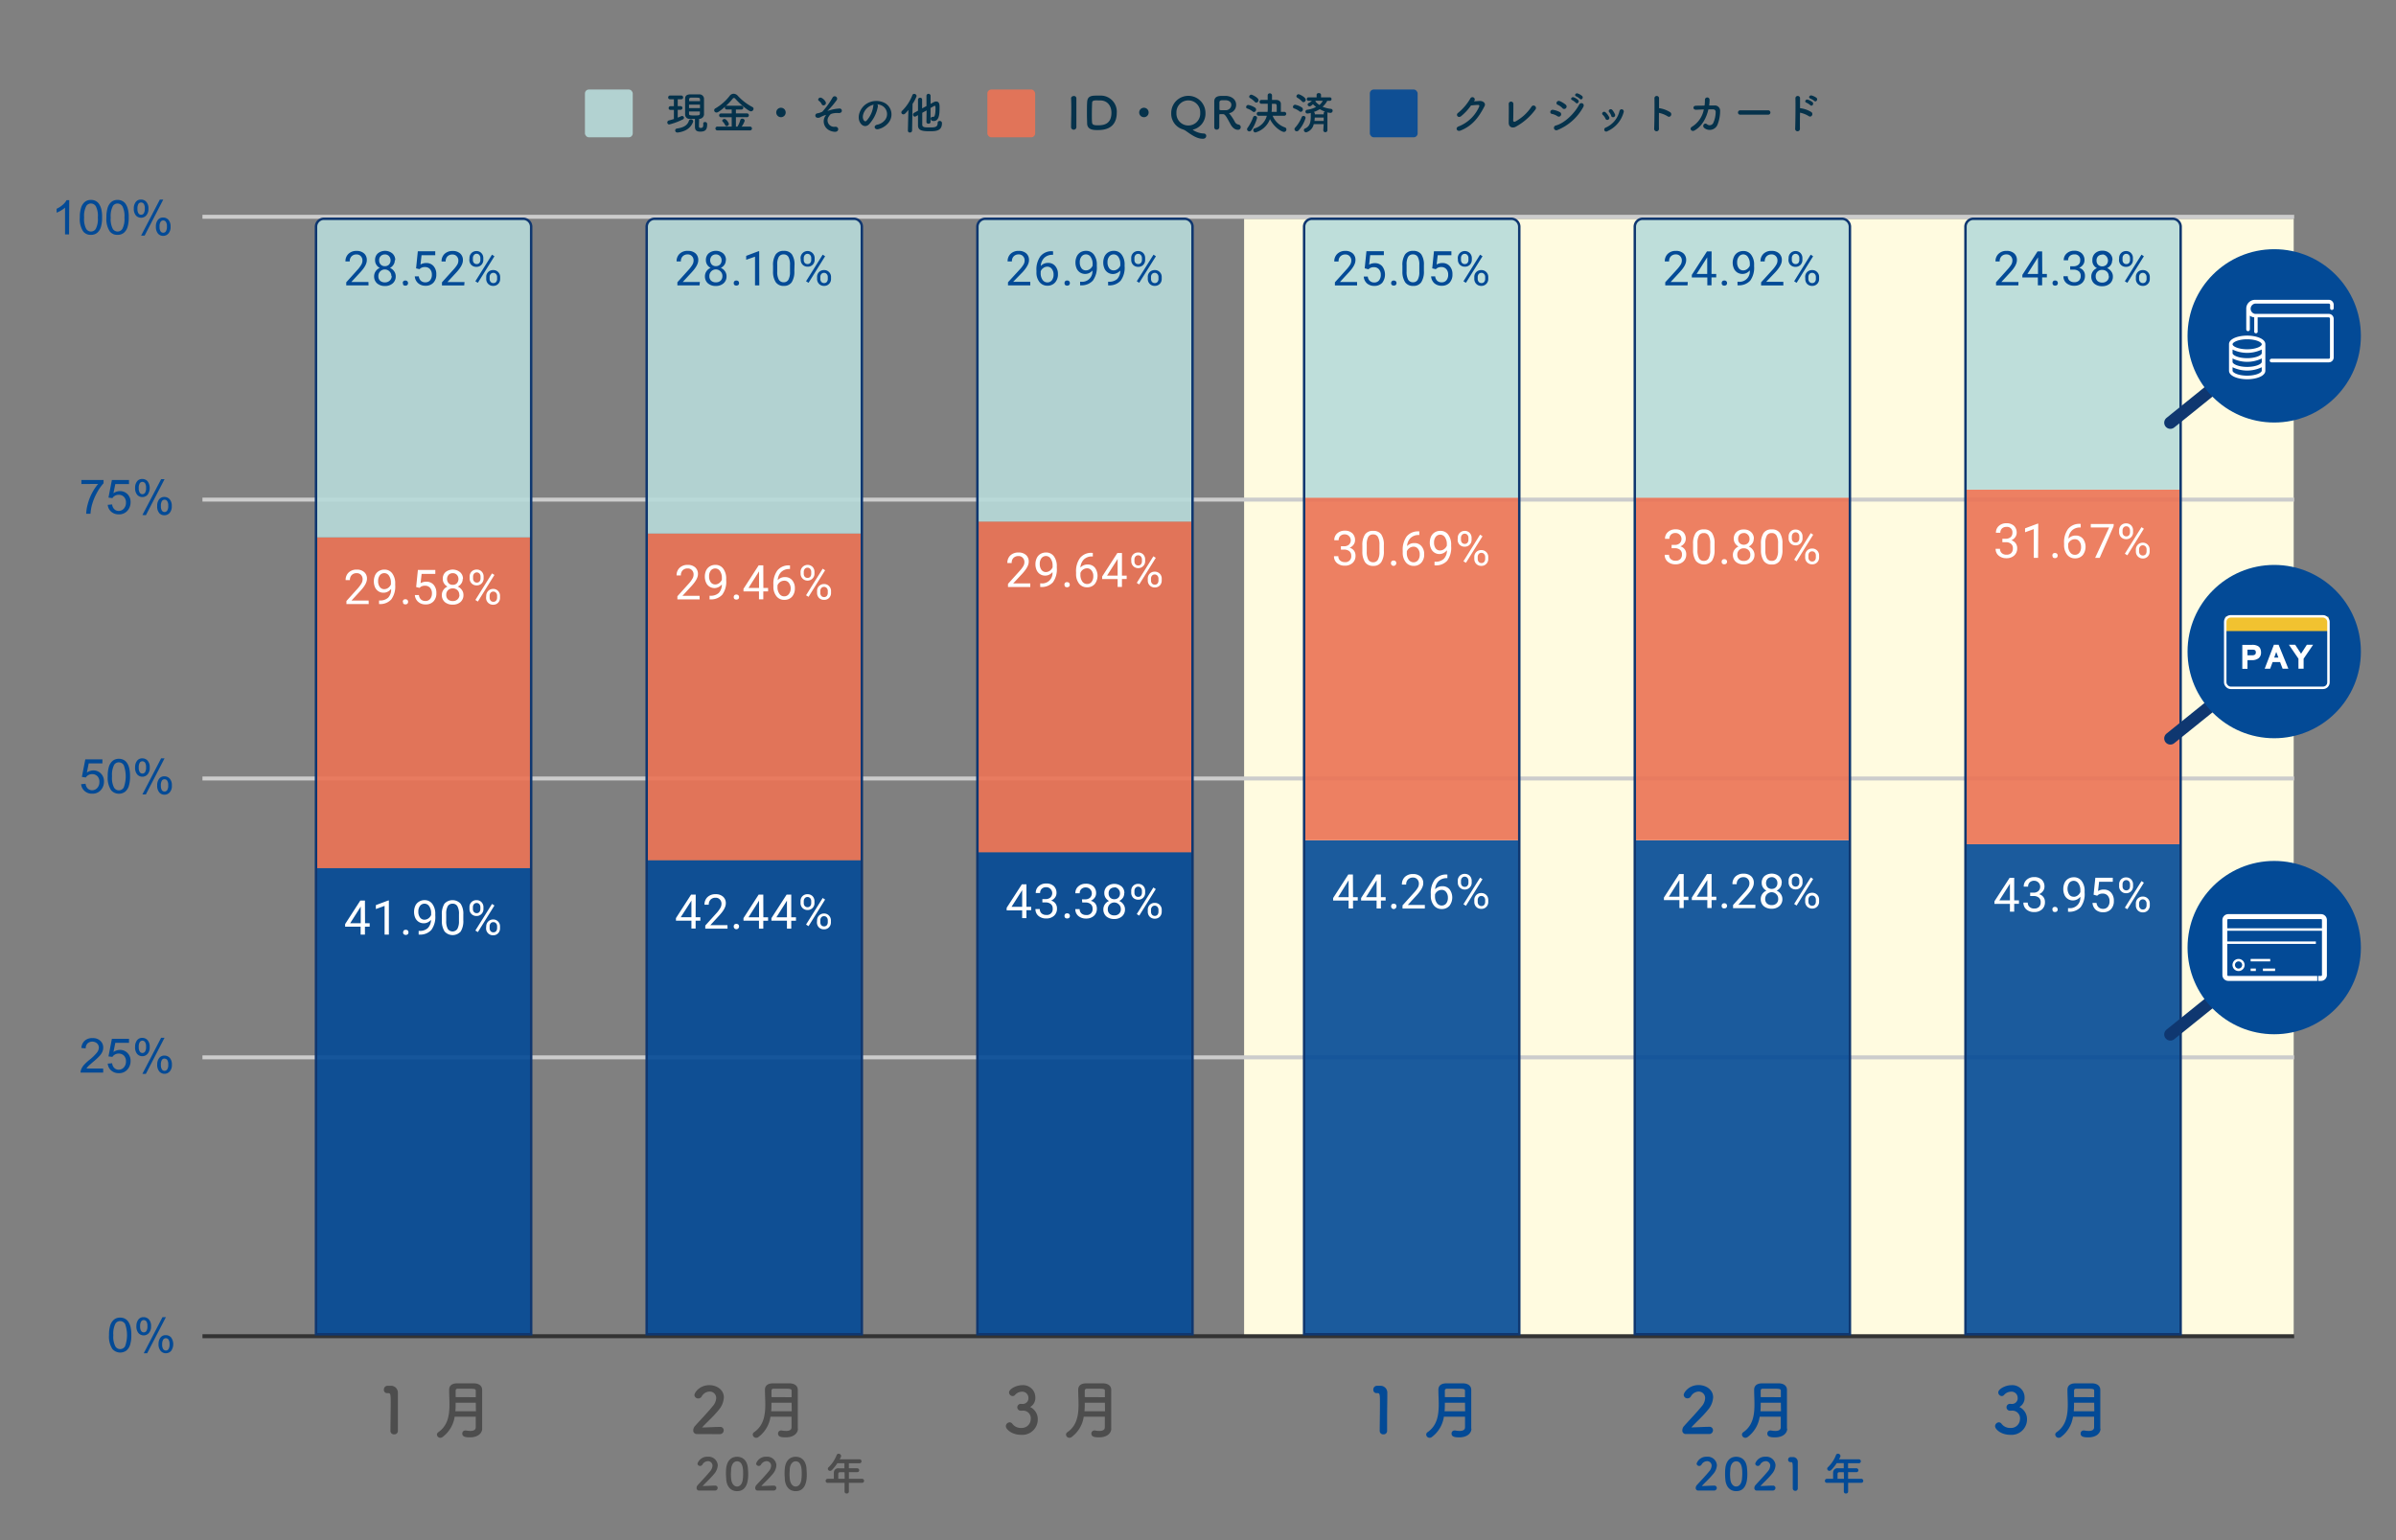 <svg xmlns="http://www.w3.org/2000/svg" xmlns:xlink="http://www.w3.org/1999/xlink" width="700" height="450" viewBox="0 0 700 450"><rect x="0" y="0" width="700" height="450" fill="#808080" stroke="none"/><defs><style>.cls-1,.cls-14,.cls-15,.cls-17,.cls-18,.cls-3,.cls-4{fill:none;}.cls-2{fill:#fffbe0;}.cls-3{stroke:#333;}.cls-14,.cls-15,.cls-17,.cls-18,.cls-3,.cls-4{stroke-miterlimit:10;}.cls-3,.cls-4{stroke-width:1.16px;}.cls-4{stroke:#ccc;}.cls-5{clip-path:url(#clip-path);}.cls-11,.cls-6,.cls-7{fill:#034a96;}.cls-6{opacity:0;}.cls-7,.cls-8{fill-opacity:0.9;}.cls-8{fill:#eb7355;}.cls-9{fill:#b7dbda;opacity:0.9;}.cls-10{fill:#fff;}.cls-12{fill:#05324b;}.cls-13{fill:#4d4d4d;}.cls-14,.cls-15{stroke:#0f3770;}.cls-14,.cls-17{stroke-width:0.72px;}.cls-15{stroke-linecap:round;stroke-width:3.6px;}.cls-16{fill:#f1c230;}.cls-17,.cls-18{stroke:#fff;}.cls-18{stroke-width:1.44px;}</style><clipPath id="clip-path"><rect class="cls-1" x="59.21" y="63.82" width="610.99" height="326.54"/></clipPath></defs><g id="txt"><rect class="cls-2" x="363.47" y="63.94" width="306.64" height="326.5"/><line class="cls-3" x1="59.15" y1="390.42" x2="670.25" y2="390.42"/><line class="cls-4" x1="59.15" y1="308.94" x2="670.25" y2="308.94"/><line class="cls-4" x1="59.15" y1="227.46" x2="670.25" y2="227.46"/><line class="cls-4" x1="59.15" y1="145.98" x2="670.25" y2="145.98"/><line class="cls-4" x1="59.15" y1="63.34" x2="670.25" y2="63.34"/><g class="cls-5"><path class="cls-6" d="M155.18,388.68v1.16H154V253.65h1.17v1.17H92.32v-1.17h1.17V389.84H92.32v-1.16Zm0,2.33h-64V252.49h65.18V391h-1.16"/><rect class="cls-7" x="92.32" y="253.65" width="62.86" height="136.19"/><path class="cls-6" d="M251.79,388.68v1.16h-1.16V251.33h1.16v1.16H188.93v-1.16h1.17V389.84h-1.17v-1.16Zm0,2.33h-64V250.16H253V391h-1.16"/><rect class="cls-7" x="188.93" y="251.33" width="62.86" height="138.52"/><path class="cls-6" d="M348.4,388.68v1.16h-1.16V249h1.16v1.16H285.55V249h1.16V389.84h-1.16v-1.16Zm0,2.33h-64V247.83h65.19V391H348.4"/><rect class="cls-7" x="285.55" y="249" width="62.86" height="140.84"/><path class="cls-6" d="M443.85,388.68v1.16h-1.16V245.51h1.16v1.16H381v-1.16h1.17V389.84H381v-1.16Zm0,2.33h-64V244.34H445V391h-1.16"/><rect class="cls-7" x="380.99" y="245.51" width="62.86" height="144.34"/><path class="cls-6" d="M540.46,388.68v1.16H539.3V245.51h1.16v1.16H477.61v-1.16h1.16V389.84h-1.16v-1.16Zm0,2.33h-64V244.34h65.19V391h-1.17"/><rect class="cls-7" x="477.61" y="245.51" width="62.86" height="144.34"/><path class="cls-6" d="M637.08,388.68v1.16h-1.17V246.67h1.17v1.16H574.22v-1.16h1.16V389.84h-1.16v-1.16Zm0,2.33h-64V245.51h65.18V391h-1.16"/><rect class="cls-7" x="574.22" y="246.67" width="62.86" height="143.17"/></g><g class="cls-5"><path class="cls-6" d="M155.18,252.49v1.16H154V157h1.17v1.17H92.32V157h1.17v96.61H92.32v-1.16Zm0,2.33h-64V155.88h65.18v98.94h-1.16"/><rect class="cls-8" x="92.32" y="157.04" width="62.86" height="96.61"/><path class="cls-6" d="M251.79,250.16v1.17h-1.16V155.88h1.16V157H188.93v-1.16h1.17v95.45h-1.17v-1.17Zm0,2.33h-64V154.71H253v97.78h-1.16"/><rect class="cls-8" x="188.93" y="155.88" width="62.86" height="95.45"/><path class="cls-6" d="M348.4,247.83V249h-1.16V152.39h1.16v1.16H285.55v-1.16h1.16V249h-1.16v-1.17Zm0,2.33h-64V151.22h65.19v98.94H348.4"/><rect class="cls-8" x="285.55" y="152.39" width="62.86" height="96.61"/><path class="cls-6" d="M443.85,244.34v1.17h-1.16V145.4h1.16v1.17H381V145.4h1.17V245.51H381v-1.17Zm0,2.33h-64V144.24H445V246.67h-1.16"/><rect class="cls-8" x="380.99" y="145.4" width="62.86" height="100.1"/><path class="cls-6" d="M540.46,244.34v1.17H539.3V145.4h1.16v1.17H477.61V145.4h1.16V245.51h-1.16v-1.17Zm0,2.33h-64V144.24h65.19V246.67h-1.17"/><rect class="cls-8" x="477.61" y="145.4" width="62.86" height="100.1"/><path class="cls-6" d="M637.08,245.51v1.16h-1.17V143.07h1.17v1.17H574.22v-1.17h1.16v103.6h-1.16v-1.16Zm0,2.32h-64V141.91h65.18V247.83h-1.16"/><rect class="cls-8" x="574.22" y="143.07" width="62.86" height="103.6"/></g><g class="cls-5"><path class="cls-6" d="M155.18,155.88V157H154V66.25a1.16,1.16,0,0,0-1.16-1.16H94.65a1.16,1.16,0,0,0-1.16,1.16V157H92.32v-1.16Zm0,2.33h-64v-92h0a3.49,3.49,0,0,1,3.49-3.49v0h58.2v0a3.49,3.49,0,0,1,3.49,3.49h0v92h-1.16"/><path class="cls-9" d="M155.18,157H92.32V66.25a2.33,2.33,0,0,1,2.33-2.33h58.2a2.33,2.33,0,0,1,2.33,2.33Z"/><path class="cls-6" d="M251.79,154.71v1.17h-1.16V66.25a1.17,1.17,0,0,0-1.17-1.16h-58.2a1.16,1.16,0,0,0-1.16,1.16v89.63h-1.17v-1.17Zm0,2.33h-64V66.25h0a3.49,3.49,0,0,1,3.49-3.49v0h58.2v0A3.49,3.49,0,0,1,253,66.25h0V157h-1.16"/><path class="cls-9" d="M251.79,155.88H188.93V66.25a2.33,2.33,0,0,1,2.33-2.33h58.2a2.33,2.33,0,0,1,2.33,2.33Z"/><path class="cls-6" d="M348.4,151.22v1.17h-1.16V66.25a1.16,1.16,0,0,0-1.17-1.16h-58.2a1.16,1.16,0,0,0-1.16,1.16v86.14h-1.16v-1.17Zm0,2.33h-64V66.25h0a3.49,3.49,0,0,1,3.49-3.49v0h58.2v0a3.5,3.5,0,0,1,3.5,3.49h0v87.3H348.4"/><path class="cls-9" d="M348.4,152.39H285.55V66.25a2.32,2.32,0,0,1,2.32-2.33h58.2a2.33,2.33,0,0,1,2.33,2.33Z"/><path class="cls-6" d="M443.85,144.24v1.16h-1.16V66.25a1.16,1.16,0,0,0-1.17-1.16h-58.2a1.16,1.16,0,0,0-1.16,1.16V145.4H381v-1.16Zm0,2.33h-64V66.25h0a3.49,3.49,0,0,1,3.49-3.49v0h58.2v0A3.49,3.49,0,0,1,445,66.25h0v80.32h-1.16"/><path class="cls-9" d="M443.85,145.4H381V66.25a2.33,2.33,0,0,1,2.33-2.33h58.2a2.33,2.33,0,0,1,2.33,2.33Z"/><path class="cls-6" d="M540.46,144.24v1.16H539.3V66.25a1.16,1.16,0,0,0-1.17-1.16h-58.2a1.16,1.16,0,0,0-1.16,1.16V145.4h-1.16v-1.16Zm0,2.33h-64V66.25h0a3.49,3.49,0,0,1,3.49-3.49v0h58.2v0a3.5,3.5,0,0,1,3.5,3.49h0v80.32h-1.17"/><path class="cls-9" d="M540.46,145.4H477.61V66.25a2.32,2.32,0,0,1,2.32-2.33h58.2a2.33,2.33,0,0,1,2.33,2.33Z"/><path class="cls-6" d="M637.08,141.91v1.16h-1.17V66.25a1.16,1.16,0,0,0-1.16-1.16h-58.2a1.16,1.16,0,0,0-1.17,1.16v76.82h-1.16v-1.16Zm0,2.33h-64v-78h0a3.49,3.49,0,0,1,3.49-3.49v0h58.2v0a3.49,3.49,0,0,1,3.49,3.49h0v78h-1.16"/><path class="cls-9" d="M637.08,143.07H574.22V66.25a2.33,2.33,0,0,1,2.33-2.33h58.2a2.33,2.33,0,0,1,2.33,2.33Z"/></g><path class="cls-10" d="M139.61,272.34l-.73-.46,4.86-7.76.71.45Zm3.44-1.16a1.31,1.31,0,0,0,.29.89,1,1,0,0,0,.82.34,1,1,0,0,0,.78-.33,1.41,1.41,0,0,0,.29-.92v-.51a1.21,1.21,0,0,0-.31-.88,1,1,0,0,0-.78-.34,1,1,0,0,0-.8.34,1.31,1.31,0,0,0-.29.91Zm-1-.53a2,2,0,0,1,2-2,1.91,1.91,0,0,1,1.45.58,2,2,0,0,1,.58,1.51v.48a2,2,0,0,1-.56,1.47,1.93,1.93,0,0,1-1.45.58,2,2,0,0,1-2.06-2.09Zm-3.89-5.06a1.32,1.32,0,0,0,.29.87,1.06,1.06,0,0,0,.82.35,1,1,0,0,0,.78-.33,1.41,1.41,0,0,0,.29-.92v-.5a1.32,1.32,0,0,0-.29-.87,1.07,1.07,0,0,0-1.6,0,1.36,1.36,0,0,0-.29.89Zm-1-.53a2,2,0,0,1,.57-1.47,2,2,0,0,1,1.47-.58,1.93,1.93,0,0,1,1.47.58,2.07,2.07,0,0,1,.57,1.51v.49a2,2,0,0,1-.59,1.47,1.91,1.91,0,0,1-1.43.57,2,2,0,0,1-1.48-.57,2.07,2.07,0,0,1-.58-1.52Zm-3.07,2.06a4.48,4.48,0,0,0-.46-2.33,1.5,1.5,0,0,0-1.41-.74,1.52,1.52,0,0,0-1.42.74,4.49,4.49,0,0,0-.44,2.24v2a4.79,4.79,0,0,0,.46,2.38,1.69,1.69,0,0,0,2.8,0,4.57,4.57,0,0,0,.47-2.28Zm1.27,1.73a5.8,5.8,0,0,1-.76,3.31,3.15,3.15,0,0,1-4.71,0,5.55,5.55,0,0,1-.8-3.17v-1.67a5.78,5.78,0,0,1,.74-3.26,3.2,3.2,0,0,1,4.75,0,5.31,5.31,0,0,1,.78,3.16ZM124,268.72a2,2,0,0,0,1.16-.38,2.39,2.39,0,0,0,.8-1v-.51a3.46,3.46,0,0,0-.54-2,1.62,1.62,0,0,0-1.37-.79,1.64,1.64,0,0,0-1.34.64,2.67,2.67,0,0,0-.49,1.69,2.73,2.73,0,0,0,.47,1.67A1.55,1.55,0,0,0,124,268.72Zm1.94,0a2.92,2.92,0,0,1-.94.76,2.58,2.58,0,0,1-1.2.28,2.63,2.63,0,0,1-1.49-.42,2.68,2.68,0,0,1-1-1.18,4.25,4.25,0,0,1-.34-1.71,4.34,4.34,0,0,1,.36-1.79,2.72,2.72,0,0,1,1.08-1.21A3,3,0,0,1,124,263a2.74,2.74,0,0,1,2.31,1.11,4.8,4.8,0,0,1,.86,3v.36a6.43,6.43,0,0,1-1.15,4.24,4.36,4.36,0,0,1-3.45,1.36h-.26V272h.27a3.47,3.47,0,0,0,2.4-.82A3.43,3.43,0,0,0,125.91,268.72Zm-8.16,3.71a.85.85,0,0,1,.18-.55.76.76,0,0,1,.58-.21.78.78,0,0,1,.6.21.81.81,0,0,1,.2.55.78.78,0,0,1-.2.53.82.82,0,0,1-.6.2.8.8,0,0,1-.58-.2A.81.81,0,0,1,117.75,272.43Zm-4.17.65h-1.25v-8.4l-2.55.93v-1.15l3.62-1.36h.18Zm-11.31-3.32h3.09v-4.88l-.16.27Zm4.35,0H108v1h-1.38v2.31h-1.26v-2.31h-4.53V270l4.44-6.88h1.35Z"/><path class="cls-10" d="M236.22,270.6l-.73-.46,4.86-7.76.71.45Zm3.44-1.17a1.39,1.39,0,0,0,.29.9,1.05,1.05,0,0,0,.82.34,1,1,0,0,0,.78-.33,1.41,1.41,0,0,0,.29-.92v-.51a1.21,1.21,0,0,0-.31-.88,1,1,0,0,0-.78-.34,1,1,0,0,0-.8.34,1.36,1.36,0,0,0-.29.91Zm-.95-.52a2,2,0,0,1,2-2,1.91,1.91,0,0,1,1.45.58,2,2,0,0,1,.59,1.51v.47a2,2,0,0,1-.57,1.48,1.91,1.91,0,0,1-1.45.58,2.06,2.06,0,0,1-1.48-.56,2.11,2.11,0,0,1-.58-1.53Zm-3.89-5.06a1.32,1.32,0,0,0,.29.87,1.06,1.06,0,0,0,.82.35,1,1,0,0,0,.78-.33,1.36,1.36,0,0,0,.29-.93v-.49a1.27,1.27,0,0,0-.29-.87,1,1,0,0,0-.8-.36,1,1,0,0,0-.8.36,1.36,1.36,0,0,0-.29.89Zm-.94-.53a2,2,0,0,1,.56-1.47,2,2,0,0,1,1.47-.58,2,2,0,0,1,1.48.58,2.1,2.1,0,0,1,.56,1.51v.49a2,2,0,0,1-.58,1.47,2,2,0,0,1-1.44.57,2,2,0,0,1-2.05-2.09Zm-7.06,4.7h3.09v-4.88l-.16.27Zm4.35,0h1.38v1h-1.38v2.31h-1.26V269h-4.53v-.74l4.44-6.88h1.35Zm-12.5,0h3.09v-4.88l-.16.27Zm4.35,0h1.38v1H223v2.31h-1.26V269h-4.53v-.74l4.44-6.88H223Zm-8.66,2.67a.85.85,0,0,1,.18-.55.93.93,0,0,1,1.18,0,.76.76,0,0,1,.2.55.73.73,0,0,1-.2.53.77.77,0,0,1-1.36-.53Zm-1.8.65h-6.51v-.91l3.44-3.81a9.05,9.05,0,0,0,1-1.41,2.4,2.4,0,0,0,.29-1.12,1.8,1.8,0,0,0-.47-1.28,1.59,1.59,0,0,0-1.26-.51,1.94,1.94,0,0,0-1.45.55,2,2,0,0,0-.53,1.49h-1.25a2.94,2.94,0,0,1,.87-2.22,3.26,3.26,0,0,1,2.36-.85,3.11,3.11,0,0,1,2.2.73,2.46,2.46,0,0,1,.8,1.94c0,1-.62,2.14-1.87,3.49l-2.65,2.88h5ZM198.88,268H202v-4.88l-.16.27Zm4.35,0h1.38v1h-1.38v2.31H202V269h-4.52v-.74l4.43-6.88h1.35Z"/><path class="cls-10" d="M332.83,267.53l-.72-.45,4.85-7.77.71.46Zm3.44-1.16a1.36,1.36,0,0,0,.29.89,1.06,1.06,0,0,0,.82.35,1,1,0,0,0,.78-.33,1.36,1.36,0,0,0,.29-.93v-.51a1.2,1.2,0,0,0-.31-.87,1,1,0,0,0-.78-.35,1,1,0,0,0-.8.35,1.34,1.34,0,0,0-.29.91Zm-.94-.53a1.94,1.94,0,0,1,.56-1.45,2,2,0,0,1,1.47-.58,1.94,1.94,0,0,1,1.46.58,2,2,0,0,1,.58,1.51v.47a2.06,2.06,0,0,1-.56,1.47,2,2,0,0,1-1.46.58,2,2,0,0,1-1.47-.56,2.07,2.07,0,0,1-.58-1.53Zm-3.9-5a1.32,1.32,0,0,0,.29.87,1.05,1.05,0,0,0,.82.34,1,1,0,0,0,.78-.32,1.37,1.37,0,0,0,.3-.93v-.49a1.28,1.28,0,0,0-.3-.87,1,1,0,0,0-.8-.37,1,1,0,0,0-.8.37,1.34,1.34,0,0,0-.29.89Zm-.94-.53a2,2,0,0,1,.56-1.47,2,2,0,0,1,1.47-.59,2,2,0,0,1,1.48.59,2.09,2.09,0,0,1,.56,1.51v.49a2,2,0,0,1-.58,1.47,1.94,1.94,0,0,1-1.44.56,2,2,0,0,1-1.47-.56,2.07,2.07,0,0,1-.58-1.53Zm-4.93-1a1.67,1.67,0,0,0-1.22.47,1.72,1.72,0,0,0-.45,1.26,1.7,1.7,0,0,0,.45,1.22,1.6,1.6,0,0,0,1.2.47,1.63,1.63,0,0,0,1.22-.47,1.7,1.7,0,0,0,.45-1.22,1.67,1.67,0,0,0-.47-1.24A1.55,1.55,0,0,0,325.56,259.24Zm1.89,6.33a1.8,1.8,0,0,0-.53-1.35,1.89,1.89,0,0,0-3.27,1.37,1.76,1.76,0,0,0,.51,1.33,2,2,0,0,0,1.4.47,1.94,1.94,0,0,0,1.38-.49A1.76,1.76,0,0,0,327.45,265.57Zm1-4.64a2.34,2.34,0,0,1-.4,1.33,2.76,2.76,0,0,1-1.06.91,2.75,2.75,0,0,1,1.22,1,2.48,2.48,0,0,1,.46,1.46,2.64,2.64,0,0,1-.88,2.05,3.28,3.28,0,0,1-2.27.76,3.37,3.37,0,0,1-2.31-.76,2.66,2.66,0,0,1-.86-2.05,2.54,2.54,0,0,1,.44-1.46,2.64,2.64,0,0,1,1.22-1,2.63,2.63,0,0,1-1-.91,2.41,2.41,0,0,1-.38-1.33,2.55,2.55,0,0,1,.8-2,3.37,3.37,0,0,1,4.24,0A2.53,2.53,0,0,1,328.49,260.93Zm-12.35,1.77h.94a2.13,2.13,0,0,0,1.42-.48,1.75,1.75,0,0,0-1.23-3,1.81,1.81,0,0,0-1.31.47,1.67,1.67,0,0,0-.48,1.24h-1.27a2.53,2.53,0,0,1,.85-2,3.17,3.17,0,0,1,2.21-.79,3.11,3.11,0,0,1,2.2.75,2.71,2.71,0,0,1,.8,2.07,2.16,2.16,0,0,1-.42,1.26,2.62,2.62,0,0,1-1.15.91A2.35,2.35,0,0,1,320,264a2.38,2.38,0,0,1,.45,1.47,2.74,2.74,0,0,1-.87,2.13,3.28,3.28,0,0,1-2.27.78,3.38,3.38,0,0,1-2.28-.76,2.54,2.54,0,0,1-.87-2h1.27a1.65,1.65,0,0,0,.51,1.26,2,2,0,0,0,1.38.47,1.68,1.68,0,0,0,1.88-1.86,1.65,1.65,0,0,0-.53-1.31,2.33,2.33,0,0,0-1.55-.49h-.94ZM311,267.62a.82.82,0,0,1,.18-.54.76.76,0,0,1,.59-.22.73.73,0,0,1,.8.76.76.76,0,0,1-.2.53.81.81,0,0,1-.6.2.78.78,0,0,1-.59-.2A.79.79,0,0,1,311,267.62Zm-6.47-4.92h.94a2.13,2.13,0,0,0,1.42-.48,1.75,1.75,0,0,0-1.23-3,1.81,1.81,0,0,0-1.31.47,1.67,1.67,0,0,0-.48,1.24h-1.27a2.53,2.53,0,0,1,.85-2,3.17,3.17,0,0,1,2.21-.79,3.11,3.11,0,0,1,2.2.75,2.71,2.71,0,0,1,.8,2.07,2.16,2.16,0,0,1-.42,1.26,2.62,2.62,0,0,1-1.15.91,2.35,2.35,0,0,1,1.26.85,2.38,2.38,0,0,1,.45,1.47,2.74,2.74,0,0,1-.87,2.13,3.28,3.28,0,0,1-2.27.78,3.38,3.38,0,0,1-2.28-.76,2.54,2.54,0,0,1-.87-2h1.27a1.65,1.65,0,0,0,.51,1.26,2,2,0,0,0,1.38.47,1.68,1.68,0,0,0,1.88-1.86,1.65,1.65,0,0,0-.53-1.31,2.33,2.33,0,0,0-1.55-.49h-.94Zm-9,2.25h3.1v-4.87l-.17.27Zm4.35,0h1.38v1h-1.38v2.31h-1.25V266h-4.53v-.75l4.44-6.87h1.34Z"/><path class="cls-10" d="M428.28,264.66l-.73-.46,4.86-7.76.71.45Zm3.44-1.17a1.37,1.37,0,0,0,.29.9,1.05,1.05,0,0,0,.82.34,1,1,0,0,0,.78-.33,1.41,1.41,0,0,0,.29-.92V263a1.21,1.21,0,0,0-.31-.88,1,1,0,0,0-.78-.34,1,1,0,0,0-.8.34,1.36,1.36,0,0,0-.29.91Zm-1-.52a2,2,0,0,1,.57-1.46,2,2,0,0,1,1.47-.58,2,2,0,0,1,1.46.58,2,2,0,0,1,.58,1.51v.47a2,2,0,0,1-.57,1.48,1.91,1.91,0,0,1-1.45.58,2,2,0,0,1-1.47-.56,2.07,2.07,0,0,1-.59-1.53Zm-3.89-5.06a1.32,1.32,0,0,0,.29.87,1.06,1.06,0,0,0,.82.35,1,1,0,0,0,.78-.33,1.36,1.36,0,0,0,.29-.93v-.49a1.27,1.27,0,0,0-.29-.87,1,1,0,0,0-.8-.36,1,1,0,0,0-.8.36,1.36,1.36,0,0,0-.29.89Zm-.94-.53a2,2,0,0,1,.56-1.47,2,2,0,0,1,1.47-.58,2,2,0,0,1,1.48.58,2.1,2.1,0,0,1,.56,1.51v.49a2,2,0,0,1-2,2,2,2,0,0,1-2.05-2.09ZM421.21,260a2.06,2.06,0,0,0-1.2.38,2,2,0,0,0-.77,1v.46a3.25,3.25,0,0,0,.55,2,1.66,1.66,0,0,0,1.38.74,1.64,1.64,0,0,0,1.35-.61,2.7,2.7,0,0,0,.49-1.66,2.62,2.62,0,0,0-.49-1.64A1.59,1.59,0,0,0,421.21,260Zm1.65-4.48v1.06h-.23a3.31,3.31,0,0,0-2.35.89,3.66,3.66,0,0,0-1,2.36,2.75,2.75,0,0,1,2.15-.89,2.61,2.61,0,0,1,2.07.91,4,4,0,0,1-.05,4.82,2.89,2.89,0,0,1-2.26.93,2.82,2.82,0,0,1-2.31-1.09,4.47,4.47,0,0,1-.87-2.84v-.47a6.63,6.63,0,0,1,1.16-4.2,4.27,4.27,0,0,1,3.48-1.48Zm-6.6,9.93h-6.51v-.91l3.44-3.81a8.89,8.89,0,0,0,1.05-1.4,2.32,2.32,0,0,0,.29-1.13,1.8,1.8,0,0,0-.47-1.28,1.59,1.59,0,0,0-1.26-.51,1.94,1.94,0,0,0-1.45.55,2,2,0,0,0-.53,1.49h-1.25a2.94,2.94,0,0,1,.87-2.22,3.26,3.26,0,0,1,2.36-.85,3.15,3.15,0,0,1,2.21.73,2.5,2.5,0,0,1,.8,1.94c0,1-.63,2.14-1.88,3.49l-2.65,2.88h5Zm-9.84-.65a.85.85,0,0,1,.18-.55.93.93,0,0,1,1.18,0,.76.76,0,0,1,.2.55.73.73,0,0,1-.2.53.77.77,0,0,1-1.36-.53Zm-7.33-2.67h3.09V257.2l-.16.27Zm4.35,0h1.38v1h-1.38v2.31h-1.26v-2.31h-4.53v-.74l4.44-6.88h1.35Zm-12.5,0H394V257.2l-.16.27Zm4.35,0h1.38v1h-1.38v2.31H394v-2.31h-4.52v-.74l4.43-6.88h1.35Z"/><path class="cls-10" d="M524.89,264.58l-.72-.46,4.85-7.76.71.45Zm3.44-1.17a1.34,1.34,0,0,0,.29.89,1.06,1.06,0,0,0,.82.35,1,1,0,0,0,.78-.33,1.36,1.36,0,0,0,.29-.93v-.51a1.24,1.24,0,0,0-.3-.87,1,1,0,0,0-.79-.34,1,1,0,0,0-.8.34,1.34,1.34,0,0,0-.29.91Zm-.94-.53a2,2,0,0,1,.56-1.45,2,2,0,0,1,1.47-.58,1.94,1.94,0,0,1,1.46.58,2,2,0,0,1,.58,1.51v.47a2,2,0,0,1-.56,1.47,1.94,1.94,0,0,1-1.46.59,2,2,0,0,1-2.05-2.09Zm-3.9-5.05a1.32,1.32,0,0,0,.29.87,1.06,1.06,0,0,0,.82.35,1,1,0,0,0,.79-.33,1.42,1.42,0,0,0,.29-.93v-.49a1.32,1.32,0,0,0-.29-.87,1.06,1.06,0,0,0-1.61,0,1.36,1.36,0,0,0-.29.89Zm-.94-.53a2.06,2.06,0,0,1,.56-1.47,2,2,0,0,1,1.48-.58,2,2,0,0,1,1.47.58,2.1,2.1,0,0,1,.56,1.51v.49a2,2,0,0,1-.58,1.47,1.94,1.94,0,0,1-1.44.57,2,2,0,0,1-1.47-.57,2.07,2.07,0,0,1-.58-1.53Zm-4.93-1a1.64,1.64,0,0,0-1.22.48,1.92,1.92,0,0,0,0,2.47,1.6,1.6,0,0,0,1.2.47,1.63,1.63,0,0,0,1.22-.47,1.7,1.7,0,0,0,.45-1.22,1.67,1.67,0,0,0-.47-1.24A1.59,1.59,0,0,0,517.62,256.28Zm1.89,6.33a1.74,1.74,0,0,0-.53-1.34,1.89,1.89,0,0,0-3.27,1.36,1.76,1.76,0,0,0,.51,1.33,2,2,0,0,0,1.4.47,1.89,1.89,0,0,0,1.38-.49A1.76,1.76,0,0,0,519.51,262.61Zm1-4.64a2.34,2.34,0,0,1-.4,1.33,2.76,2.76,0,0,1-1.06.91,2.82,2.82,0,0,1,1.22,1,2.48,2.48,0,0,1,.46,1.46,2.62,2.62,0,0,1-.88,2.05,3.27,3.27,0,0,1-2.27.77,3.37,3.37,0,0,1-2.31-.77,2.64,2.64,0,0,1-.86-2.05,2.54,2.54,0,0,1,.44-1.46,2.71,2.71,0,0,1,1.22-1,2.63,2.63,0,0,1-1-.91,2.41,2.41,0,0,1-.38-1.33,2.57,2.57,0,0,1,.8-2,3.41,3.41,0,0,1,4.24,0A2.55,2.55,0,0,1,520.55,258Zm-7.68,7.35h-6.51v-.91l3.44-3.82a8.45,8.45,0,0,0,1.05-1.4,2.29,2.29,0,0,0,.29-1.13,1.74,1.74,0,0,0-.47-1.27,1.58,1.58,0,0,0-1.25-.51,1.92,1.92,0,0,0-1.46.55,2,2,0,0,0-.53,1.49h-1.25a2.94,2.94,0,0,1,.87-2.22,3.28,3.28,0,0,1,2.37-.85,3.19,3.19,0,0,1,2.2.72,2.53,2.53,0,0,1,.8,2c0,1-.63,2.13-1.88,3.49l-2.65,2.87h5Zm-9.84-.65a.85.85,0,0,1,.18-.55.79.79,0,0,1,.59-.22.73.73,0,0,1,.8.77.75.75,0,0,1-.2.52.81.81,0,0,1-.6.2.67.67,0,0,1-.77-.72ZM495.7,262h3.1v-4.87l-.17.27Zm4.35,0h1.38v1h-1.38v2.31H498.8V263h-4.53v-.74l4.43-6.88h1.35Zm-12.49,0h3.09v-4.87l-.17.27Zm4.34,0h1.38v1H491.9v2.31h-1.25V263h-4.53v-.74l4.44-6.88h1.34Z"/><path class="cls-10" d="M621.51,265.66l-.73-.45,4.86-7.77.7.46Zm3.43-1.16a1.31,1.31,0,0,0,.3.89,1,1,0,0,0,.81.35,1,1,0,0,0,.79-.33,1.42,1.42,0,0,0,.29-.93V264a1.25,1.25,0,0,0-.31-.87,1,1,0,0,0-.78-.35,1,1,0,0,0-.8.35,1.3,1.3,0,0,0-.3.91ZM624,264a2,2,0,0,1,.56-1.45,2,2,0,0,1,1.48-.59,1.94,1.94,0,0,1,1.45.59,2,2,0,0,1,.58,1.51v.47a2.06,2.06,0,0,1-.56,1.47,1.94,1.94,0,0,1-1.46.58,2,2,0,0,1-1.47-.56,2.07,2.07,0,0,1-.58-1.53Zm-3.89-5.05a1.27,1.27,0,0,0,.29.87,1.13,1.13,0,0,0,1.6,0,1.42,1.42,0,0,0,.29-.93v-.49a1.37,1.37,0,0,0-.29-.88,1,1,0,0,0-.8-.36,1,1,0,0,0-.8.36,1.33,1.33,0,0,0-.29.9Zm-1-.53a2.06,2.06,0,0,1,.56-1.48,2,2,0,0,1,1.48-.58,2,2,0,0,1,1.47.58,2.08,2.08,0,0,1,.56,1.51v.5a2,2,0,0,1-.58,1.47,1.94,1.94,0,0,1-1.43.56,2,2,0,0,1-2.06-2.09Zm-7.46,3,.51-4.95h5.1v1.16h-4l-.31,2.71a3.22,3.22,0,0,1,1.67-.43,2.74,2.74,0,0,1,2.15.9,3.53,3.53,0,0,1,.8,2.42,3.38,3.38,0,0,1-.84,2.42,3,3,0,0,1-2.31.89,3.19,3.19,0,0,1-2.15-.72,3,3,0,0,1-.94-2h1.18a2.07,2.07,0,0,0,.62,1.29,1.89,1.89,0,0,0,1.29.44,1.72,1.72,0,0,0,1.38-.6,2.48,2.48,0,0,0,.51-1.66,2.31,2.31,0,0,0-.54-1.6,1.89,1.89,0,0,0-1.46-.6,2.15,2.15,0,0,0-1.29.35l-.33.27Zm-5.83.61a1.9,1.9,0,0,0,1.16-.38,2.52,2.52,0,0,0,.8-1v-.51a3.4,3.4,0,0,0-.55-2,1.6,1.6,0,0,0-1.36-.78,1.65,1.65,0,0,0-1.35.63,3.17,3.17,0,0,0,0,3.37A1.53,1.53,0,0,0,605.87,262Zm1.94,0a3,3,0,0,1-.94.77,2.67,2.67,0,0,1-3.68-1.33,4.18,4.18,0,0,1-.34-1.71,4.29,4.29,0,0,1,.36-1.78,2.73,2.73,0,0,1,1.07-1.22,3.1,3.1,0,0,1,1.64-.44,2.74,2.74,0,0,1,2.31,1.11,4.79,4.79,0,0,1,.85,3v.37a6.41,6.41,0,0,1-1.14,4.23,4.43,4.43,0,0,1-3.46,1.37h-.25v-1.06h.27a3,3,0,0,0,3.31-3.31Zm-8.16,3.71a.82.82,0,0,1,.18-.54.72.72,0,0,1,.58-.22.75.75,0,0,1,.6.22.78.78,0,0,1,.2.54.76.76,0,0,1-.2.53.82.82,0,0,1-.6.2.78.78,0,0,1-.58-.2A.79.79,0,0,1,599.65,265.75Zm-6.48-4.93h1a2,2,0,0,0,1.41-.47,1.75,1.75,0,0,0-1.23-3,1.83,1.83,0,0,0-1.31.47,1.67,1.67,0,0,0-.47,1.24h-1.28a2.58,2.58,0,0,1,.86-2,3.17,3.17,0,0,1,2.2-.78,3.09,3.09,0,0,1,2.2.75,2.71,2.71,0,0,1,.8,2.07,2.16,2.16,0,0,1-.42,1.26,2.65,2.65,0,0,1-1.14.91,2.3,2.3,0,0,1,1.7,2.32,2.74,2.74,0,0,1-.87,2.13,3.28,3.28,0,0,1-2.27.78,3.39,3.39,0,0,1-2.28-.76,2.54,2.54,0,0,1-.87-2h1.27a1.61,1.61,0,0,0,.51,1.25,1.94,1.94,0,0,0,1.39.48,1.87,1.87,0,0,0,1.38-.48,1.83,1.83,0,0,0,.49-1.38,1.65,1.65,0,0,0-.53-1.31,2.31,2.31,0,0,0-1.54-.49h-1Zm-9,2.26h3.09v-4.87l-.16.27Zm4.34,0h1.39v1h-1.39v2.31h-1.25V264.1h-4.53v-.75l4.44-6.87h1.34Z"/><path class="cls-10" d="M139.61,175.76l-.73-.46,4.86-7.76.71.45Zm3.44-1.16a1.31,1.31,0,0,0,.29.89,1,1,0,0,0,.82.34,1,1,0,0,0,.78-.33,1.39,1.39,0,0,0,.29-.92v-.51a1.21,1.21,0,0,0-.31-.88,1,1,0,0,0-.78-.34,1,1,0,0,0-.8.34,1.31,1.31,0,0,0-.29.91Zm-1-.53a2,2,0,0,1,2-2,1.91,1.91,0,0,1,1.45.58,2,2,0,0,1,.58,1.51v.48a2,2,0,0,1-.56,1.47,1.93,1.93,0,0,1-1.45.58,2,2,0,0,1-2.06-2.09ZM138.21,169a1.32,1.32,0,0,0,.29.87,1,1,0,0,0,.82.35,1,1,0,0,0,.78-.33,1.41,1.41,0,0,0,.29-.92v-.5a1.32,1.32,0,0,0-.29-.87,1.07,1.07,0,0,0-1.6,0,1.36,1.36,0,0,0-.29.89Zm-1-.53a2,2,0,0,1,.57-1.47,2,2,0,0,1,1.47-.58,1.93,1.93,0,0,1,1.47.58,2.07,2.07,0,0,1,.57,1.51V169a2,2,0,0,1-.59,1.47,1.91,1.91,0,0,1-1.43.57,2,2,0,0,1-1.48-.57,2.07,2.07,0,0,1-.58-1.52Zm-4.93-1a1.61,1.61,0,0,0-1.21.47,1.89,1.89,0,0,0,0,2.47,1.56,1.56,0,0,0,1.2.47,1.58,1.58,0,0,0,1.21-.47,1.85,1.85,0,0,0,0-2.45A1.58,1.58,0,0,0,132.33,167.47Zm1.9,6.32a1.79,1.79,0,0,0-.53-1.34,1.87,1.87,0,0,0-1.38-.53,1.89,1.89,0,0,0-1.39.53,1.83,1.83,0,0,0-.51,1.36,1.76,1.76,0,0,0,.51,1.33,2,2,0,0,0,1.4.47,1.9,1.9,0,0,0,1.39-.49A1.75,1.75,0,0,0,134.23,173.79Zm1-4.63a2.24,2.24,0,0,1-.4,1.32,2.65,2.65,0,0,1-1.05.91,2.83,2.83,0,0,1,1.22,1,2.45,2.45,0,0,1,.45,1.45,2.64,2.64,0,0,1-.87,2.06,3.29,3.29,0,0,1-2.28.76,3.4,3.4,0,0,1-2.31-.76,2.66,2.66,0,0,1-.85-2.06,2.44,2.44,0,0,1,.44-1.45,2.64,2.64,0,0,1,1.21-1,2.53,2.53,0,0,1-1-.91,2.3,2.3,0,0,1-.38-1.32,2.54,2.54,0,0,1,.8-2,3.39,3.39,0,0,1,4.23,0A2.52,2.52,0,0,1,135.26,169.16Zm-13.6,2.36.51-5h5.09v1.17h-4l-.31,2.71a3.28,3.28,0,0,1,1.67-.44,2.74,2.74,0,0,1,2.15.91,3.51,3.51,0,0,1,.8,2.42,3.38,3.38,0,0,1-.84,2.42,3,3,0,0,1-2.31.89,3.12,3.12,0,0,1-2.14-.73,2.9,2.9,0,0,1-1-2h1.18a2.13,2.13,0,0,0,.62,1.29,1.88,1.88,0,0,0,1.29.43,1.72,1.72,0,0,0,1.39-.6,2.47,2.47,0,0,0,.51-1.65,2.3,2.3,0,0,0-.55-1.6,1.87,1.87,0,0,0-1.46-.6,2.17,2.17,0,0,0-1.29.34l-.32.28Zm-3.91,4.33a.85.85,0,0,1,.18-.55.76.76,0,0,1,.58-.21.78.78,0,0,1,.6.21.81.81,0,0,1,.2.55.78.78,0,0,1-.2.53.82.82,0,0,1-.6.2.8.8,0,0,1-.58-.2A.81.81,0,0,1,117.75,175.85Zm-5.42-3.71a2,2,0,0,0,1.16-.38,2.39,2.39,0,0,0,.8-1v-.51a3.46,3.46,0,0,0-.54-2,1.62,1.62,0,0,0-1.37-.79,1.64,1.64,0,0,0-1.34.64,2.67,2.67,0,0,0-.49,1.69,2.78,2.78,0,0,0,.47,1.68A1.57,1.57,0,0,0,112.33,172.14Zm1.94,0a2.79,2.79,0,0,1-.94.76,2.58,2.58,0,0,1-1.2.28,2.63,2.63,0,0,1-1.49-.42,2.68,2.68,0,0,1-1-1.18,4.25,4.25,0,0,1-.34-1.71,4.34,4.34,0,0,1,.36-1.79,2.72,2.72,0,0,1,1.08-1.21,3,3,0,0,1,1.63-.44,2.74,2.74,0,0,1,2.31,1.11,4.8,4.8,0,0,1,.86,3v.36a6.43,6.43,0,0,1-1.15,4.24A4.36,4.36,0,0,1,111,176.5h-.26v-1.05H111a3.47,3.47,0,0,0,2.4-.82A3.43,3.43,0,0,0,114.27,172.14Zm-6.47,4.36h-6.51v-.9l3.44-3.82a9.58,9.58,0,0,0,1-1.4,2.43,2.43,0,0,0,.29-1.13,1.8,1.8,0,0,0-.47-1.28,1.63,1.63,0,0,0-1.26-.5,1.92,1.92,0,0,0-1.45.54,2,2,0,0,0-.53,1.49h-1.25a2.94,2.94,0,0,1,.87-2.22,3.26,3.26,0,0,1,2.36-.85,3.11,3.11,0,0,1,2.2.73,2.46,2.46,0,0,1,.8,1.94c0,1-.62,2.14-1.87,3.49l-2.65,2.88h5Z"/><path class="cls-10" d="M236.22,174.38l-.73-.45,4.86-7.77.71.46Zm3.44-1.16a1.36,1.36,0,0,0,.29.89,1.06,1.06,0,0,0,.82.35,1,1,0,0,0,.78-.33,1.42,1.42,0,0,0,.29-.93v-.51a1.2,1.2,0,0,0-.31-.87,1,1,0,0,0-.78-.35,1,1,0,0,0-.8.35,1.34,1.34,0,0,0-.29.91Zm-.95-.53a1.94,1.94,0,0,1,.57-1.45,2,2,0,0,1,1.47-.59,1.92,1.92,0,0,1,1.45.59,2,2,0,0,1,.59,1.51v.47a2,2,0,0,1-.57,1.47,1.91,1.91,0,0,1-1.45.58,2,2,0,0,1-1.48-.56,2.11,2.11,0,0,1-.58-1.53Zm-3.89-5.05a1.32,1.32,0,0,0,.29.87,1.05,1.05,0,0,0,.82.34,1,1,0,0,0,.78-.32,1.36,1.36,0,0,0,.29-.93v-.49a1.32,1.32,0,0,0-.29-.88,1,1,0,0,0-.8-.36,1,1,0,0,0-.8.36,1.39,1.39,0,0,0-.29.9Zm-.94-.53a2.07,2.07,0,0,1,3.51-1.48,2.12,2.12,0,0,1,.56,1.51v.5a2,2,0,0,1-2,2,2,2,0,0,1-2.05-2.09Zm-4.73,2.56a2.12,2.12,0,0,0-2,1.37v.45a3.21,3.21,0,0,0,.55,2,1.66,1.66,0,0,0,1.38.75,1.64,1.64,0,0,0,1.35-.62A2.67,2.67,0,0,0,231,172a2.6,2.6,0,0,0-.49-1.64A1.57,1.57,0,0,0,229.15,169.67Zm1.65-4.47v1.05h-.24a3.34,3.34,0,0,0-2.34.89,3.66,3.66,0,0,0-1,2.37,2.72,2.72,0,0,1,2.15-.89,2.58,2.58,0,0,1,2.07.91,3.48,3.48,0,0,1,.78,2.36,3.57,3.57,0,0,1-.83,2.46,2.92,2.92,0,0,1-2.26.92,2.82,2.82,0,0,1-2.31-1.09,4.44,4.44,0,0,1-.87-2.83v-.48a6.63,6.63,0,0,1,1.16-4.2,4.23,4.23,0,0,1,3.47-1.47Zm-12.13,6.6h3.09v-4.87l-.16.27Zm4.35,0h1.38v1H223v2.31h-1.26v-2.31h-4.53v-.75l4.44-6.87H223Zm-8.66,2.67a.82.82,0,0,1,.18-.54.9.9,0,0,1,1.18,0,.74.74,0,0,1,.2.54.72.72,0,0,1-.2.53,1,1,0,0,1-1.18,0A.79.79,0,0,1,214.36,174.47Zm-5.42-3.71a1.9,1.9,0,0,0,1.16-.38,2.43,2.43,0,0,0,.8-1v-.51a3.47,3.47,0,0,0-.54-2,1.66,1.66,0,0,0-2.71-.15,2.7,2.7,0,0,0-.49,1.7,2.84,2.84,0,0,0,.47,1.67A1.54,1.54,0,0,0,208.94,170.76Zm1.95,0a3,3,0,0,1-.95.77,2.66,2.66,0,0,1-3.67-1.33,4.18,4.18,0,0,1-.35-1.71,4.29,4.29,0,0,1,.36-1.78,2.81,2.81,0,0,1,1.08-1.22,3.06,3.06,0,0,1,1.63-.44,2.71,2.71,0,0,1,2.31,1.11,4.8,4.8,0,0,1,.86,3v.37a6.35,6.35,0,0,1-1.15,4.23,4.4,4.4,0,0,1-3.45,1.37h-.26v-1.06h.28a3.5,3.5,0,0,0,2.4-.81A3.56,3.56,0,0,0,210.89,170.76Zm-6.48,4.37H197.9v-.91l3.44-3.82a8.45,8.45,0,0,0,1-1.4,2.29,2.29,0,0,0,.29-1.13,1.74,1.74,0,0,0-.47-1.27,1.58,1.58,0,0,0-1.25-.51,2,2,0,0,0-1.46.54,2,2,0,0,0-.53,1.5h-1.25a2.93,2.93,0,0,1,.87-2.22,3.29,3.29,0,0,1,2.37-.86,3.14,3.14,0,0,1,2.2.73,2.5,2.5,0,0,1,.8,1.95c0,1-.63,2.13-1.88,3.49l-2.65,2.87h5Z"/><path class="cls-10" d="M332.83,170.76l-.72-.45,4.85-7.77.71.45Zm3.44-1.16a1.36,1.36,0,0,0,.29.89,1.05,1.05,0,0,0,.82.34,1,1,0,0,0,.78-.32,1.36,1.36,0,0,0,.29-.93v-.51a1.19,1.19,0,0,0-.31-.87,1,1,0,0,0-.78-.35,1,1,0,0,0-.8.35,1.32,1.32,0,0,0-.29.91Zm-.94-.53a2,2,0,0,1,.56-1.46,2,2,0,0,1,1.47-.58,2,2,0,0,1,1.46.58,2,2,0,0,1,.58,1.51v.48a2.06,2.06,0,0,1-.56,1.47,2,2,0,0,1-1.46.58,2,2,0,0,1-2.05-2.09Zm-3.9-5.06a1.35,1.35,0,0,0,.29.88,1.05,1.05,0,0,0,.82.34,1,1,0,0,0,.78-.33,1.36,1.36,0,0,0,.3-.92v-.49a1.29,1.29,0,0,0-.3-.88,1,1,0,0,0-.8-.36,1,1,0,0,0-.8.36,1.36,1.36,0,0,0-.29.89Zm-.94-.52a2.06,2.06,0,0,1,.56-1.48,2,2,0,0,1,1.47-.58A2,2,0,0,1,334,162a2.1,2.1,0,0,1,.56,1.51V164a2,2,0,0,1-2,2,2,2,0,0,1-2.05-2.09Zm-7.06,4.69h3.09V163.3l-.16.28Zm4.35,0h1.38v1h-1.38v2.31h-1.26V169.2H322v-.75l4.44-6.87h1.35Zm-10.17-2.13a2.06,2.06,0,0,0-1.2.38,2,2,0,0,0-.76,1v.46a3.32,3.32,0,0,0,.54,2,1.69,1.69,0,0,0,1.38.75,1.64,1.64,0,0,0,1.35-.62,2.64,2.64,0,0,0,.49-1.66,2.51,2.51,0,0,0-.49-1.63A1.56,1.56,0,0,0,317.61,166.05Zm1.66-4.47v1H319a3.34,3.34,0,0,0-2.35.89,3.66,3.66,0,0,0-1,2.37,2.74,2.74,0,0,1,2.15-.9,2.61,2.61,0,0,1,2.07.91,4,4,0,0,1-.05,4.82,2.89,2.89,0,0,1-2.26.93,2.85,2.85,0,0,1-2.31-1.09,4.47,4.47,0,0,1-.87-2.84v-.47a6.57,6.57,0,0,1,1.17-4.2,4.2,4.2,0,0,1,3.47-1.47Zm-8.3,9.27a.8.8,0,0,1,.18-.54.76.76,0,0,1,.59-.22.78.78,0,0,1,.6.22.77.77,0,0,1,.2.54.78.78,0,0,1-.2.53.85.85,0,0,1-.6.2.83.83,0,0,1-.59-.2A.81.81,0,0,1,311,170.85Zm-5.42-3.71a2,2,0,0,0,1.17-.38,2.52,2.52,0,0,0,.8-1v-.51a3.47,3.47,0,0,0-.55-2,1.62,1.62,0,0,0-1.36-.79,1.66,1.66,0,0,0-1.35.64,2.69,2.69,0,0,0-.49,1.69,2.85,2.85,0,0,0,.47,1.68A1.58,1.58,0,0,0,305.55,167.14Zm1.95,0a2.83,2.83,0,0,1-.95.76,2.53,2.53,0,0,1-1.2.28,2.65,2.65,0,0,1-1.49-.42,2.73,2.73,0,0,1-1-1.18,4.18,4.18,0,0,1-.35-1.71,4.11,4.11,0,0,1,.37-1.78,2.73,2.73,0,0,1,1.07-1.22,3.07,3.07,0,0,1,1.64-.44,2.74,2.74,0,0,1,2.31,1.11,4.79,4.79,0,0,1,.85,3v.36a6.44,6.44,0,0,1-1.14,4.24,4.44,4.44,0,0,1-3.46,1.37h-.25v-1.06h.27a3,3,0,0,0,3.31-3.31ZM301,171.51h-6.51v-.91l3.44-3.82a8.45,8.45,0,0,0,1.05-1.4,2.33,2.33,0,0,0,.3-1.13,1.73,1.73,0,0,0-.48-1.27,1.58,1.58,0,0,0-1.25-.51,2,2,0,0,0-1.46.54,2,2,0,0,0-.52,1.49h-1.26a2.94,2.94,0,0,1,.87-2.22,3.34,3.34,0,0,1,2.37-.85,3.13,3.13,0,0,1,2.2.73,2.5,2.5,0,0,1,.8,1.94c0,1-.63,2.14-1.87,3.5L296,170.47h5Z"/><path class="cls-10" d="M428.28,164.44l-.73-.45,4.86-7.77.71.46Zm3.44-1.16a1.36,1.36,0,0,0,.29.89,1.06,1.06,0,0,0,.82.35,1,1,0,0,0,.78-.33,1.42,1.42,0,0,0,.29-.93v-.51a1.2,1.2,0,0,0-.31-.87,1,1,0,0,0-.78-.35,1,1,0,0,0-.8.35,1.34,1.34,0,0,0-.29.91Zm-1-.53a1.94,1.94,0,0,1,.57-1.45,2,2,0,0,1,1.47-.58,2,2,0,0,1,1.46.58,2,2,0,0,1,.58,1.51v.47a2,2,0,0,1-.57,1.47,1.92,1.92,0,0,1-1.45.59,2,2,0,0,1-1.47-.57,2.07,2.07,0,0,1-.59-1.53Zm-3.89-5.05a1.32,1.32,0,0,0,.29.87,1.06,1.06,0,0,0,.82.35,1,1,0,0,0,.78-.33,1.36,1.36,0,0,0,.29-.93v-.49a1.27,1.27,0,0,0-.29-.87,1,1,0,0,0-.8-.37,1,1,0,0,0-.8.37,1.34,1.34,0,0,0-.29.89Zm-.94-.53a2,2,0,0,1,2-2.06,2,2,0,0,1,1.48.59,2.09,2.09,0,0,1,.56,1.51v.49a2,2,0,0,1-.58,1.47,1.94,1.94,0,0,1-1.44.56,2,2,0,0,1-1.47-.56,2.07,2.07,0,0,1-.58-1.53Zm-5.15,3.66a1.91,1.91,0,0,0,1.16-.39,2.3,2.3,0,0,0,.8-1V159a3.49,3.49,0,0,0-.54-2,1.65,1.65,0,0,0-2.71-.14,2.65,2.65,0,0,0-.49,1.69,2.75,2.75,0,0,0,.47,1.67A1.55,1.55,0,0,0,420.79,160.83Zm1.94,0a2.92,2.92,0,0,1-.94.76,2.66,2.66,0,0,1-3.67-1.33,4,4,0,0,1-.35-1.71,4.29,4.29,0,0,1,.36-1.78,2.86,2.86,0,0,1,1.08-1.22,3,3,0,0,1,1.63-.44,2.71,2.71,0,0,1,2.31,1.11,4.8,4.8,0,0,1,.86,3v.37a6.4,6.4,0,0,1-1.15,4.24,4.4,4.4,0,0,1-3.45,1.36h-.26v-1.05h.27a3.56,3.56,0,0,0,2.41-.82A3.47,3.47,0,0,0,422.73,160.83Zm-9.67-1.1a2.15,2.15,0,0,0-2,1.37v.45a3.33,3.33,0,0,0,.55,2,1.7,1.7,0,0,0,1.38.74,1.64,1.64,0,0,0,1.35-.62,2.59,2.59,0,0,0,.49-1.65,2.54,2.54,0,0,0-.49-1.64A1.6,1.6,0,0,0,413.06,159.73Zm1.65-4.47v1.05h-.23a3.37,3.37,0,0,0-2.35.9,3.62,3.62,0,0,0-1,2.36,2.77,2.77,0,0,1,2.15-.89,2.58,2.58,0,0,1,2.07.91,3.48,3.48,0,0,1,.78,2.36,3.52,3.52,0,0,1-.83,2.46,2.89,2.89,0,0,1-2.26.93,2.86,2.86,0,0,1-2.31-1.1,4.44,4.44,0,0,1-.87-2.83v-.48a6.63,6.63,0,0,1,1.16-4.2,4.24,4.24,0,0,1,3.48-1.47Zm-8.29,9.28a.85.85,0,0,1,.18-.55.9.9,0,0,1,1.18,0,.76.76,0,0,1,.2.55.71.71,0,0,1-.2.52.77.77,0,0,1-1.36-.52Zm-3.35-5.32a4.56,4.56,0,0,0-.45-2.32,1.51,1.51,0,0,0-1.42-.75,1.55,1.55,0,0,0-1.42.75,4.46,4.46,0,0,0-.43,2.23v2a5,5,0,0,0,.45,2.39,1.58,1.58,0,0,0,1.42.76,1.5,1.5,0,0,0,1.38-.73,4.5,4.5,0,0,0,.47-2.27Zm1.28,1.73a5.78,5.78,0,0,1-.77,3.31,2.65,2.65,0,0,1-2.36,1.08,2.72,2.72,0,0,1-2.35-1.06,5.59,5.59,0,0,1-.8-3.16v-1.68a5.65,5.65,0,0,1,.75-3.25,2.71,2.71,0,0,1,2.38-1.08,2.76,2.76,0,0,1,2.37,1,5.42,5.42,0,0,1,.78,3.17Zm-12.55-1.34h.94a2.13,2.13,0,0,0,1.42-.48,1.75,1.75,0,0,0-1.23-3,1.81,1.81,0,0,0-1.31.47,1.67,1.67,0,0,0-.48,1.24h-1.27a2.53,2.53,0,0,1,.85-2,3.22,3.22,0,0,1,2.21-.79,3.11,3.11,0,0,1,2.2.75,2.71,2.71,0,0,1,.8,2.07,2.16,2.16,0,0,1-.42,1.26,2.62,2.62,0,0,1-1.15.91,2.35,2.35,0,0,1,1.26.85,2.39,2.39,0,0,1,.45,1.48,2.74,2.74,0,0,1-.87,2.12,3.24,3.24,0,0,1-2.27.79,3.38,3.38,0,0,1-2.28-.77,2.53,2.53,0,0,1-.87-2h1.27a1.65,1.65,0,0,0,.51,1.26,2,2,0,0,0,1.38.47,1.68,1.68,0,0,0,1.88-1.86,1.65,1.65,0,0,0-.53-1.31,2.39,2.39,0,0,0-1.55-.49h-.94Z"/><path class="cls-10" d="M524.89,164l-.72-.46,4.85-7.77.71.46Zm3.44-1.17a1.34,1.34,0,0,0,.29.89,1.06,1.06,0,0,0,.82.35,1,1,0,0,0,.78-.33,1.36,1.36,0,0,0,.29-.93v-.51a1.24,1.24,0,0,0-.3-.87,1,1,0,0,0-.79-.34,1,1,0,0,0-.8.34,1.34,1.34,0,0,0-.29.91Zm-.94-.53a2,2,0,0,1,.56-1.45,2,2,0,0,1,1.47-.58,1.94,1.94,0,0,1,1.46.58,2,2,0,0,1,.58,1.51v.47a2,2,0,0,1-.56,1.47,1.94,1.94,0,0,1-1.46.59,2,2,0,0,1-1.47-.57,2,2,0,0,1-.58-1.52Zm-3.9-5a1.32,1.32,0,0,0,.29.87,1.06,1.06,0,0,0,.82.35,1,1,0,0,0,.79-.33,1.42,1.42,0,0,0,.29-.93v-.49a1.32,1.32,0,0,0-.29-.87,1.06,1.06,0,0,0-1.61,0,1.36,1.36,0,0,0-.29.89Zm-.94-.53a2.06,2.06,0,0,1,.56-1.47,2,2,0,0,1,1.48-.58,2,2,0,0,1,1.47.58,2.1,2.1,0,0,1,.56,1.51v.49a2,2,0,0,1-.58,1.47,1.94,1.94,0,0,1-1.44.57,2,2,0,0,1-1.47-.57,2.07,2.07,0,0,1-.58-1.53Zm-3.08,2.06a4.57,4.57,0,0,0-.45-2.33,1.51,1.51,0,0,0-1.42-.75,1.55,1.55,0,0,0-1.42.75,4.46,4.46,0,0,0-.43,2.23v2a5,5,0,0,0,.45,2.39,1.56,1.56,0,0,0,1.42.76,1.5,1.5,0,0,0,1.38-.73,4.5,4.5,0,0,0,.47-2.27Zm1.28,1.72a5.78,5.78,0,0,1-.77,3.31,2.65,2.65,0,0,1-2.36,1.08,2.69,2.69,0,0,1-2.35-1.06,5.59,5.59,0,0,1-.8-3.16V159a5.65,5.65,0,0,1,.75-3.25,2.71,2.71,0,0,1,2.38-1.07,2.75,2.75,0,0,1,2.37,1,5.44,5.44,0,0,1,.78,3.17Zm-11.28-4.8a1.67,1.67,0,0,0-1.22.47,1.74,1.74,0,0,0-.45,1.26,1.7,1.7,0,0,0,.45,1.22,1.79,1.79,0,0,0,2.42,0,1.71,1.71,0,0,0,.46-1.22,1.67,1.67,0,0,0-.48-1.24A1.59,1.59,0,0,0,509.47,155.72Zm1.89,6.33a1.76,1.76,0,0,0-.52-1.34,1.87,1.87,0,0,0-1.39-.53,1.79,1.79,0,0,0-1.89,1.89,1.76,1.76,0,0,0,.51,1.33,2,2,0,0,0,1.4.47,1.89,1.89,0,0,0,1.38-.49A1.76,1.76,0,0,0,511.36,162.05Zm1-4.64a2.27,2.27,0,0,1-.4,1.33,2.76,2.76,0,0,1-1.06.91,2.82,2.82,0,0,1,1.22,1,2.42,2.42,0,0,1,.46,1.46,2.59,2.59,0,0,1-.88,2,3.27,3.27,0,0,1-2.27.77,3.37,3.37,0,0,1-2.31-.77,2.63,2.63,0,0,1-.85-2,2.53,2.53,0,0,1,.43-1.46,2.71,2.71,0,0,1,1.22-1,2.6,2.6,0,0,1-1-.91,2.34,2.34,0,0,1-.39-1.33,2.57,2.57,0,0,1,.8-2,3,3,0,0,1,2.13-.74,3,3,0,0,1,2.11.74A2.52,2.52,0,0,1,512.4,157.41Zm-9.37,6.7a.85.85,0,0,1,.18-.55.79.79,0,0,1,.59-.22.73.73,0,0,1,.8.77.75.75,0,0,1-.2.52.81.81,0,0,1-.6.2.67.67,0,0,1-.77-.72Zm-3.34-5.31a4.56,4.56,0,0,0-.46-2.33,1.51,1.51,0,0,0-1.42-.75,1.55,1.55,0,0,0-1.42.75,4.46,4.46,0,0,0-.43,2.23v2a5,5,0,0,0,.45,2.39,1.56,1.56,0,0,0,1.42.76,1.5,1.5,0,0,0,1.38-.73,4.48,4.48,0,0,0,.48-2.27Zm1.27,1.72a5.86,5.86,0,0,1-.76,3.31,3.13,3.13,0,0,1-4.71,0,5.59,5.59,0,0,1-.81-3.16V159a5.65,5.65,0,0,1,.75-3.25,2.71,2.71,0,0,1,2.38-1.07,2.75,2.75,0,0,1,2.37,1,5.37,5.37,0,0,1,.78,3.17Zm-12.55-1.34h.95a2.05,2.05,0,0,0,1.41-.48,1.75,1.75,0,0,0-1.23-3,1.83,1.83,0,0,0-1.31.47,1.67,1.67,0,0,0-.47,1.24h-1.28a2.54,2.54,0,0,1,.86-2,3.17,3.17,0,0,1,2.2-.78,3.1,3.1,0,0,1,2.2.74,2.71,2.71,0,0,1,.8,2.07,2.16,2.16,0,0,1-.42,1.26,2.62,2.62,0,0,1-1.15.91,2.35,2.35,0,0,1,1.26.85,2.39,2.39,0,0,1,.45,1.48,2.74,2.74,0,0,1-.87,2.12,3.24,3.24,0,0,1-2.27.79,3.4,3.4,0,0,1-2.28-.77,2.53,2.53,0,0,1-.87-2h1.27a1.65,1.65,0,0,0,.51,1.26,2,2,0,0,0,1.39.47,1.91,1.91,0,0,0,1.38-.47,1.87,1.87,0,0,0,.49-1.39,1.63,1.63,0,0,0-.53-1.3,2.33,2.33,0,0,0-1.54-.5h-.95Z"/><path class="cls-10" d="M621.51,162.25l-.73-.46,4.86-7.76.7.45Zm3.43-1.17a1.34,1.34,0,0,0,.3.9,1.12,1.12,0,0,0,1.6,0,1.41,1.41,0,0,0,.29-.92v-.51a1.26,1.26,0,0,0-.31-.88,1,1,0,0,0-.78-.34,1,1,0,0,0-.8.34,1.3,1.3,0,0,0-.3.91Zm-.94-.52a2,2,0,0,1,2-2,1.93,1.93,0,0,1,1.45.58,2,2,0,0,1,.58,1.51v.47a2.06,2.06,0,0,1-.56,1.48,1.94,1.94,0,0,1-1.46.58,2,2,0,0,1-2-2.09Zm-3.89-5.06a1.27,1.27,0,0,0,.29.87,1,1,0,0,0,.82.35,1,1,0,0,0,.78-.33,1.42,1.42,0,0,0,.29-.93V155a1.32,1.32,0,0,0-.29-.87,1,1,0,0,0-.8-.36,1,1,0,0,0-.8.36,1.31,1.31,0,0,0-.29.89Zm-1-.53a2.06,2.06,0,0,1,.56-1.47,2,2,0,0,1,1.48-.58,2,2,0,0,1,1.47.58,2.06,2.06,0,0,1,.56,1.51v.49a2,2,0,0,1-.58,1.47,1.91,1.91,0,0,1-1.43.57,2,2,0,0,1-2.06-2.09Zm-1.62-1.2L613.43,163H612.1l4.1-8.89h-5.37v-1h6.71Zm-11.26,3.77a2.1,2.1,0,0,0-2,1.36v.46a3.25,3.25,0,0,0,.55,2,1.65,1.65,0,0,0,1.38.74,1.6,1.6,0,0,0,1.34-.61,2.64,2.64,0,0,0,.49-1.66,2.56,2.56,0,0,0-.49-1.64A1.56,1.56,0,0,0,606.28,157.54Zm1.66-4.48v1.06h-.24a3.3,3.3,0,0,0-2.34.89,3.56,3.56,0,0,0-1,2.36,2.75,2.75,0,0,1,2.14-.89,2.63,2.63,0,0,1,2.08.91,4,4,0,0,1-.06,4.82,2.88,2.88,0,0,1-2.25.93,2.82,2.82,0,0,1-2.31-1.09,4.48,4.48,0,0,1-.88-2.84v-.47a6.57,6.57,0,0,1,1.17-4.2,4.24,4.24,0,0,1,3.47-1.48Zm-8.29,9.28a.85.85,0,0,1,.18-.55.75.75,0,0,1,.58-.21.78.78,0,0,1,.6.21.81.81,0,0,1,.2.55.78.78,0,0,1-.2.53.82.82,0,0,1-.6.2.78.78,0,0,1-.58-.2A.81.81,0,0,1,599.65,162.34Zm-4.17.65h-1.25v-8.4l-2.55.93v-1.15L595.3,153h.18ZM585,157.41h1a2.14,2.14,0,0,0,1.42-.47,1.59,1.59,0,0,0,.51-1.24,1.55,1.55,0,0,0-1.75-1.75,1.79,1.79,0,0,0-1.31.48,1.67,1.67,0,0,0-.47,1.23h-1.28a2.56,2.56,0,0,1,.86-2,3.18,3.18,0,0,1,2.2-.78,3.13,3.13,0,0,1,2.2.74,2.72,2.72,0,0,1,.8,2.08,2.16,2.16,0,0,1-.42,1.25,2.58,2.58,0,0,1-1.14.91,2.38,2.38,0,0,1,1.25.86,2.32,2.32,0,0,1,.46,1.47,2.75,2.75,0,0,1-.88,2.13,3.28,3.28,0,0,1-2.27.78,3.4,3.4,0,0,1-2.27-.76,2.52,2.52,0,0,1-.88-2h1.28a1.64,1.64,0,0,0,.51,1.26,2,2,0,0,0,1.38.47,1.89,1.89,0,0,0,1.38-.47,1.86,1.86,0,0,0,.49-1.38,1.61,1.61,0,0,0-.53-1.31,2.25,2.25,0,0,0-1.54-.49h-1Z"/><path class="cls-11" d="M139.61,82.63l-.73-.45,4.86-7.77.71.46Zm3.44-1.16a1.31,1.31,0,0,0,.29.89,1,1,0,0,0,.82.35,1,1,0,0,0,.78-.33,1.42,1.42,0,0,0,.29-.93v-.51a1.2,1.2,0,0,0-.31-.87,1,1,0,0,0-.78-.35,1,1,0,0,0-.8.35,1.29,1.29,0,0,0-.29.91Zm-1-.53a2,2,0,0,1,.56-1.45,2,2,0,0,1,1.48-.58,1.91,1.91,0,0,1,1.45.58,2,2,0,0,1,.58,1.51v.47a2,2,0,0,1-.56,1.47,1.94,1.94,0,0,1-1.45.59,2,2,0,0,1-1.48-.57,2.07,2.07,0,0,1-.58-1.53Zm-3.89-5a1.32,1.32,0,0,0,.29.87,1.05,1.05,0,0,0,.82.34,1,1,0,0,0,.78-.32,1.42,1.42,0,0,0,.29-.93v-.49a1.32,1.32,0,0,0-.29-.87,1,1,0,0,0-1.6,0,1.34,1.34,0,0,0-.29.89Zm-1-.53a2,2,0,0,1,2-2.06,1.94,1.94,0,0,1,1.47.59,2.05,2.05,0,0,1,.57,1.51v.49a2,2,0,0,1-.59,1.47,1.91,1.91,0,0,1-1.43.56,2,2,0,0,1-1.48-.56,2.11,2.11,0,0,1-.58-1.53Zm-1.53,8h-6.51v-.91l3.44-3.82a9.27,9.27,0,0,0,1.06-1.4,2.4,2.4,0,0,0,.29-1.13,1.74,1.74,0,0,0-.48-1.27,1.58,1.58,0,0,0-1.25-.51,1.93,1.93,0,0,0-1.46.55,2,2,0,0,0-.52,1.49H129a2.94,2.94,0,0,1,.87-2.22,3.3,3.3,0,0,1,2.37-.86,3.17,3.17,0,0,1,2.2.73,2.52,2.52,0,0,1,.8,2c0,1-.62,2.13-1.87,3.49l-2.66,2.87h5Zm-14.07-5,.51-5h5.09v1.16h-4l-.31,2.71a3.27,3.27,0,0,1,1.67-.43,2.7,2.7,0,0,1,2.15.91,3.49,3.49,0,0,1,.8,2.41,3.38,3.38,0,0,1-.84,2.42,3,3,0,0,1-2.31.9,3.17,3.17,0,0,1-2.14-.73,2.94,2.94,0,0,1-1-2h1.18a2.13,2.13,0,0,0,.62,1.29,1.89,1.89,0,0,0,1.29.44,1.72,1.72,0,0,0,1.39-.6,2.48,2.48,0,0,0,.51-1.66,2.32,2.32,0,0,0-.55-1.6,1.87,1.87,0,0,0-1.46-.6,2.17,2.17,0,0,0-1.29.35l-.32.27Zm-3.91,4.32a.82.82,0,0,1,.18-.54.73.73,0,0,1,.58-.22.75.75,0,0,1,.6.22.78.78,0,0,1,.2.54.76.76,0,0,1-.2.53.78.78,0,0,1-.6.2.76.76,0,0,1-.58-.2A.79.79,0,0,1,117.75,82.72Zm-5.2-8.38a1.66,1.66,0,0,0-1.22.47,1.68,1.68,0,0,0-.46,1.26,1.67,1.67,0,0,0,.46,1.22,1.6,1.6,0,0,0,1.2.47,1.64,1.64,0,0,0,1.22-.47,1.87,1.87,0,0,0,0-2.46A1.57,1.57,0,0,0,112.55,74.34Zm1.89,6.33a1.8,1.8,0,0,0-.53-1.35,1.89,1.89,0,0,0-3.27,1.37,1.76,1.76,0,0,0,.51,1.33,2,2,0,0,0,1.4.47,1.94,1.94,0,0,0,1.38-.49A1.76,1.76,0,0,0,114.44,80.67Zm1-4.64a2.27,2.27,0,0,1-.4,1.33,2.66,2.66,0,0,1-1,.91,2.81,2.81,0,0,1,1.22,1,2.48,2.48,0,0,1,.45,1.46,2.63,2.63,0,0,1-.87,2.05,3.29,3.29,0,0,1-2.27.77,3.37,3.37,0,0,1-2.31-.77,2.66,2.66,0,0,1-.86-2.05,2.54,2.54,0,0,1,.44-1.46,2.6,2.6,0,0,1,1.22-1,2.56,2.56,0,0,1-1-.91,2.33,2.33,0,0,1-.38-1.33,2.52,2.52,0,0,1,.8-2,3.37,3.37,0,0,1,4.24,0A2.53,2.53,0,0,1,115.47,76Zm-7.67,7.35h-6.51v-.91l3.44-3.82a9.07,9.07,0,0,0,1-1.4,2.4,2.4,0,0,0,.29-1.13,1.78,1.78,0,0,0-.47-1.27,1.61,1.61,0,0,0-1.26-.51,1.89,1.89,0,0,0-1.45.55,2,2,0,0,0-.53,1.49h-1.25a2.94,2.94,0,0,1,.87-2.22,3.26,3.26,0,0,1,2.36-.86,3.16,3.16,0,0,1,2.2.73,2.48,2.48,0,0,1,.8,2c0,1-.62,2.13-1.87,3.49l-2.65,2.87h5Z"/><path class="cls-11" d="M236.22,82.63l-.73-.45,4.86-7.77.71.46Zm3.44-1.16a1.36,1.36,0,0,0,.29.89,1.06,1.06,0,0,0,.82.35,1,1,0,0,0,.78-.33,1.42,1.42,0,0,0,.29-.93v-.51a1.2,1.2,0,0,0-.31-.87,1,1,0,0,0-.78-.35,1,1,0,0,0-.8.35,1.34,1.34,0,0,0-.29.91Zm-.95-.53a1.94,1.94,0,0,1,.57-1.45,2,2,0,0,1,1.47-.58,1.91,1.91,0,0,1,1.45.58,2,2,0,0,1,.59,1.51v.47a2,2,0,0,1-.57,1.47,1.92,1.92,0,0,1-1.45.59,2,2,0,0,1-1.48-.57,2.11,2.11,0,0,1-.58-1.53Zm-3.89-5a1.32,1.32,0,0,0,.29.87,1.05,1.05,0,0,0,.82.34,1,1,0,0,0,.78-.32,1.36,1.36,0,0,0,.29-.93v-.49a1.27,1.27,0,0,0-.29-.87,1,1,0,0,0-.8-.37,1,1,0,0,0-.8.37,1.34,1.34,0,0,0-.29.89Zm-.94-.53a2.06,2.06,0,0,1,3.51-1.47A2.09,2.09,0,0,1,238,75.4v.49a2,2,0,0,1-.58,1.47,1.94,1.94,0,0,1-1.44.56,2,2,0,0,1-1.47-.56,2.07,2.07,0,0,1-.58-1.53Zm-3.08,2a4.56,4.56,0,0,0-.45-2.32,1.52,1.52,0,0,0-1.42-.75,1.54,1.54,0,0,0-1.42.75,4.45,4.45,0,0,0-.44,2.23v2a4.77,4.77,0,0,0,.46,2.38,1.56,1.56,0,0,0,1.42.77,1.51,1.51,0,0,0,1.38-.73,4.5,4.5,0,0,0,.47-2.27Zm1.27,1.73a5.8,5.8,0,0,1-.76,3.31A2.66,2.66,0,0,1,229,83.53a2.72,2.72,0,0,1-2.35-1.06,5.51,5.51,0,0,1-.8-3.16V77.63a5.65,5.65,0,0,1,.75-3.25,2.7,2.7,0,0,1,2.38-1.08,2.74,2.74,0,0,1,2.36,1,5.33,5.33,0,0,1,.78,3.16Zm-10.24,4.24h-1.25V75L218,75.9V74.76l3.62-1.37h.18Zm-7.47-.66a.82.82,0,0,1,.18-.54.9.9,0,0,1,1.18,0,.74.74,0,0,1,.2.54.72.72,0,0,1-.2.53,1,1,0,0,1-1.18,0A.79.79,0,0,1,214.36,82.72Zm-5.2-8.38a1.66,1.66,0,0,0-1.22.47,1.9,1.9,0,0,0,0,2.48,1.6,1.6,0,0,0,1.2.47,1.63,1.63,0,0,0,1.22-.47,1.7,1.7,0,0,0,.45-1.22,1.67,1.67,0,0,0-.47-1.24A1.55,1.55,0,0,0,209.16,74.34Zm1.89,6.33a1.8,1.8,0,0,0-.53-1.35,1.89,1.89,0,0,0-3.27,1.37,1.76,1.76,0,0,0,.51,1.33,2,2,0,0,0,1.4.47,1.94,1.94,0,0,0,1.38-.49A1.76,1.76,0,0,0,211.05,80.67Zm1-4.64a2.34,2.34,0,0,1-.4,1.33,2.76,2.76,0,0,1-1.06.91,2.75,2.75,0,0,1,1.22,1,2.48,2.48,0,0,1,.45,1.46,2.63,2.63,0,0,1-.87,2.05,3.29,3.29,0,0,1-2.27.77,3.37,3.37,0,0,1-2.31-.77,2.66,2.66,0,0,1-.86-2.05,2.54,2.54,0,0,1,.44-1.46,2.64,2.64,0,0,1,1.22-1,2.63,2.63,0,0,1-1-.91,2.41,2.41,0,0,1-.38-1.33,2.55,2.55,0,0,1,.8-2,3.37,3.37,0,0,1,4.24,0A2.53,2.53,0,0,1,212.09,76Zm-7.68,7.35H197.9v-.91l3.44-3.82a8.45,8.45,0,0,0,1-1.4,2.29,2.29,0,0,0,.29-1.13,1.74,1.74,0,0,0-.47-1.27,1.58,1.58,0,0,0-1.25-.51,1.92,1.92,0,0,0-1.46.55,2,2,0,0,0-.53,1.49h-1.25a2.94,2.94,0,0,1,.87-2.22A3.29,3.29,0,0,1,201,73.3a3.19,3.19,0,0,1,2.2.73,2.52,2.52,0,0,1,.8,2c0,1-.63,2.13-1.88,3.49l-2.65,2.87h5Z"/><path class="cls-11" d="M332.83,82.63l-.72-.45L337,74.41l.71.46Zm3.44-1.16a1.36,1.36,0,0,0,.29.89,1.06,1.06,0,0,0,.82.35,1,1,0,0,0,.78-.33,1.36,1.36,0,0,0,.29-.93v-.51a1.2,1.2,0,0,0-.31-.87,1,1,0,0,0-.78-.35,1,1,0,0,0-.8.35,1.34,1.34,0,0,0-.29.91Zm-.94-.53a1.94,1.94,0,0,1,.56-1.45,2,2,0,0,1,1.47-.58,1.94,1.94,0,0,1,1.46.58A2,2,0,0,1,339.4,81v.47a2,2,0,0,1-.56,1.47,2,2,0,0,1-1.46.59,2,2,0,0,1-1.47-.57,2.07,2.07,0,0,1-.58-1.53Zm-3.9-5a1.32,1.32,0,0,0,.29.87,1.05,1.05,0,0,0,.82.34,1,1,0,0,0,.78-.32,1.37,1.37,0,0,0,.3-.93v-.49a1.28,1.28,0,0,0-.3-.87,1,1,0,0,0-.8-.37,1,1,0,0,0-.8.37,1.34,1.34,0,0,0-.29.89Zm-.94-.53a2,2,0,0,1,.56-1.47,2,2,0,0,1,1.47-.59,2,2,0,0,1,1.48.59,2.09,2.09,0,0,1,.56,1.51v.49a2,2,0,0,1-.58,1.47,1.94,1.94,0,0,1-1.44.56,2,2,0,0,1-1.47-.56,2.07,2.07,0,0,1-.58-1.53ZM325.34,79a1.9,1.9,0,0,0,1.16-.38,2.36,2.36,0,0,0,.8-1v-.51a3.47,3.47,0,0,0-.54-2,1.65,1.65,0,0,0-2.71-.14,2.65,2.65,0,0,0-.49,1.69,2.82,2.82,0,0,0,.47,1.67A1.54,1.54,0,0,0,325.34,79Zm2,0a3,3,0,0,1-1,.77,2.66,2.66,0,0,1-3.67-1.33,4.18,4.18,0,0,1-.35-1.71,4.29,4.29,0,0,1,.36-1.78,2.86,2.86,0,0,1,1.08-1.22,3.06,3.06,0,0,1,1.63-.44,2.71,2.71,0,0,1,2.31,1.11,4.8,4.8,0,0,1,.86,3v.37A6.4,6.4,0,0,1,327.41,82,4.4,4.4,0,0,1,324,83.38h-.26V82.32H324a3.5,3.5,0,0,0,2.4-.81A3.56,3.56,0,0,0,327.29,79Zm-10.1,0a1.93,1.93,0,0,0,1.17-.38,2.45,2.45,0,0,0,.8-1v-.51a3.47,3.47,0,0,0-.55-2,1.61,1.61,0,0,0-1.36-.78,1.63,1.63,0,0,0-1.35.64,2.65,2.65,0,0,0-.49,1.69,2.82,2.82,0,0,0,.47,1.67A1.55,1.55,0,0,0,317.19,79Zm1.95,0a3,3,0,0,1-.95.77,2.83,2.83,0,0,1-2.69-.15,2.73,2.73,0,0,1-1-1.18,4.18,4.18,0,0,1-.35-1.71,4.14,4.14,0,0,1,.37-1.78,2.78,2.78,0,0,1,1.07-1.22,3.07,3.07,0,0,1,1.64-.44,2.74,2.74,0,0,1,2.31,1.11,4.79,4.79,0,0,1,.85,3v.37A6.46,6.46,0,0,1,319.27,82a4.44,4.44,0,0,1-3.46,1.36h-.25V82.32h.27A3,3,0,0,0,319.14,79ZM311,82.72a.82.82,0,0,1,.18-.54.76.76,0,0,1,.59-.22.73.73,0,0,1,.8.76.76.76,0,0,1-.2.53.81.81,0,0,1-.6.2.78.78,0,0,1-.59-.2A.79.79,0,0,1,311,82.72Zm-5-4.8a2,2,0,0,0-1.2.39,2,2,0,0,0-.76,1v.45a3.27,3.27,0,0,0,.54,2,1.69,1.69,0,0,0,1.38.75,1.64,1.64,0,0,0,1.35-.62,2.59,2.59,0,0,0,.49-1.65,2.54,2.54,0,0,0-.49-1.64A1.58,1.58,0,0,0,306,77.92Zm1.66-4.47v1h-.24a3.39,3.39,0,0,0-2.35.9,3.62,3.62,0,0,0-1,2.36,2.77,2.77,0,0,1,2.15-.89,2.58,2.58,0,0,1,2.07.91,3.44,3.44,0,0,1,.79,2.36,3.53,3.53,0,0,1-.84,2.46,2.89,2.89,0,0,1-2.26.93,2.86,2.86,0,0,1-2.31-1.1,4.44,4.44,0,0,1-.87-2.83v-.48a6.57,6.57,0,0,1,1.17-4.2,4.2,4.2,0,0,1,3.47-1.47ZM301,83.38h-6.51v-.91L298,78.65a8.45,8.45,0,0,0,1.05-1.4,2.3,2.3,0,0,0,.3-1.13,1.74,1.74,0,0,0-.48-1.27,1.58,1.58,0,0,0-1.25-.51,1.92,1.92,0,0,0-1.46.55,2,2,0,0,0-.52,1.49h-1.26a2.94,2.94,0,0,1,.87-2.22,3.3,3.3,0,0,1,2.37-.86,3.17,3.17,0,0,1,2.2.73,2.52,2.52,0,0,1,.8,2c0,1-.63,2.13-1.87,3.49L296,82.34h5Z"/><path class="cls-11" d="M428.28,82.63l-.73-.45,4.86-7.77.71.46Zm3.44-1.16a1.36,1.36,0,0,0,.29.89,1.06,1.06,0,0,0,.82.35,1,1,0,0,0,.78-.33,1.42,1.42,0,0,0,.29-.93v-.51a1.2,1.2,0,0,0-.31-.87,1,1,0,0,0-.78-.35,1,1,0,0,0-.8.35,1.34,1.34,0,0,0-.29.91Zm-1-.53a1.94,1.94,0,0,1,.57-1.45,2,2,0,0,1,1.47-.58,2,2,0,0,1,1.46.58,2,2,0,0,1,.58,1.51v.47a2,2,0,0,1-.57,1.47,1.92,1.92,0,0,1-1.45.59,2,2,0,0,1-1.47-.57,2.07,2.07,0,0,1-.59-1.53Zm-3.89-5a1.32,1.32,0,0,0,.29.87,1.05,1.05,0,0,0,.82.34,1,1,0,0,0,.78-.32,1.36,1.36,0,0,0,.29-.93v-.49a1.27,1.27,0,0,0-.29-.87,1,1,0,0,0-.8-.37,1,1,0,0,0-.8.37,1.34,1.34,0,0,0-.29.89Zm-.94-.53a2.06,2.06,0,0,1,3.51-1.47A2.09,2.09,0,0,1,430,75.4v.49a2,2,0,0,1-.58,1.47,1.94,1.94,0,0,1-1.44.56,2,2,0,0,1-1.47-.56,2.07,2.07,0,0,1-.58-1.53Zm-7.46,3,.51-5h5.09v1.16h-4l-.31,2.71a3.28,3.28,0,0,1,1.68-.43,2.7,2.7,0,0,1,2.14.91,3.49,3.49,0,0,1,.8,2.41,3.42,3.42,0,0,1-.83,2.42,3,3,0,0,1-2.31.9,3.18,3.18,0,0,1-2.15-.73,3,3,0,0,1-.95-2h1.19a2.07,2.07,0,0,0,.61,1.29,1.89,1.89,0,0,0,1.3.44,1.72,1.72,0,0,0,1.38-.6,2.48,2.48,0,0,0,.51-1.66,2.32,2.32,0,0,0-.55-1.6,1.86,1.86,0,0,0-1.45-.6,2.18,2.18,0,0,0-1.3.35l-.32.27Zm-3.77-1a4.56,4.56,0,0,0-.45-2.32,1.51,1.51,0,0,0-1.42-.75,1.55,1.55,0,0,0-1.42.75,4.46,4.46,0,0,0-.43,2.23v2a4.89,4.89,0,0,0,.45,2.38,1.57,1.57,0,0,0,1.42.77,1.5,1.5,0,0,0,1.38-.73,4.5,4.5,0,0,0,.47-2.27ZM416,79.14a5.8,5.8,0,0,1-.77,3.31,2.65,2.65,0,0,1-2.36,1.08,2.72,2.72,0,0,1-2.35-1.06,5.59,5.59,0,0,1-.8-3.16V77.63a5.65,5.65,0,0,1,.75-3.25,2.71,2.71,0,0,1,2.38-1.08,2.76,2.76,0,0,1,2.37,1A5.41,5.41,0,0,1,416,77.5Zm-9.57,3.58a.82.82,0,0,1,.18-.54.9.9,0,0,1,1.18,0,.74.74,0,0,1,.2.54.72.72,0,0,1-.2.53,1,1,0,0,1-1.18,0A.79.79,0,0,1,406.42,82.72Zm-7.73-4.32.51-5h5.09v1.16h-4L400,77.32a3.28,3.28,0,0,1,1.68-.43,2.7,2.7,0,0,1,2.14.91,4,4,0,0,1,0,4.83,3,3,0,0,1-2.31.9,3.18,3.18,0,0,1-2.15-.73,2.93,2.93,0,0,1-.94-2h1.18a2,2,0,0,0,.62,1.29,1.85,1.85,0,0,0,1.29.44,1.72,1.72,0,0,0,1.38-.6,2.48,2.48,0,0,0,.51-1.66,2.27,2.27,0,0,0-.55-1.6,1.86,1.86,0,0,0-1.45-.6,2.13,2.13,0,0,0-1.29.35l-.33.27Zm-2.22,5H390v-.91l3.44-3.82a8.45,8.45,0,0,0,1.05-1.4,2.29,2.29,0,0,0,.29-1.13,1.74,1.74,0,0,0-.47-1.27,1.58,1.58,0,0,0-1.25-.51,1.92,1.92,0,0,0-1.46.55,2,2,0,0,0-.53,1.49h-1.25a2.94,2.94,0,0,1,.87-2.22A3.29,3.29,0,0,1,393,73.3a3.19,3.19,0,0,1,2.2.73,2.52,2.52,0,0,1,.8,2c0,1-.63,2.13-1.88,3.49l-2.65,2.87h5Z"/><path class="cls-11" d="M524.89,82.63l-.72-.45L529,74.41l.71.46Zm3.44-1.16a1.36,1.36,0,0,0,.29.89,1.06,1.06,0,0,0,.82.35,1,1,0,0,0,.78-.33,1.36,1.36,0,0,0,.29-.93v-.51a1.24,1.24,0,0,0-.3-.87,1,1,0,0,0-.79-.35,1,1,0,0,0-.8.35,1.34,1.34,0,0,0-.29.91Zm-.94-.53a1.94,1.94,0,0,1,.56-1.45,2,2,0,0,1,1.47-.58,1.94,1.94,0,0,1,1.46.58,2,2,0,0,1,.58,1.51v.47a2,2,0,0,1-.56,1.47,1.94,1.94,0,0,1-1.46.59A2,2,0,0,1,528,83a2.07,2.07,0,0,1-.58-1.53Zm-3.9-5a1.32,1.32,0,0,0,.29.87,1.05,1.05,0,0,0,.82.34,1,1,0,0,0,.79-.32,1.42,1.42,0,0,0,.29-.93v-.49a1.32,1.32,0,0,0-.29-.87,1.06,1.06,0,0,0-1.61,0,1.34,1.34,0,0,0-.29.89Zm-.94-.53a2,2,0,0,1,2-2.06,2,2,0,0,1,1.47.59,2.09,2.09,0,0,1,.56,1.51v.49a2,2,0,0,1-.58,1.47,1.93,1.93,0,0,1-1.44.56,2,2,0,0,1-1.47-.56,2.07,2.07,0,0,1-.58-1.53Zm-1.53,8h-6.51v-.91L518,78.65a8.45,8.45,0,0,0,1-1.4,2.29,2.29,0,0,0,.29-1.13,1.74,1.74,0,0,0-.47-1.27,1.59,1.59,0,0,0-1.26-.51,1.91,1.91,0,0,0-1.45.55,2,2,0,0,0-.53,1.49h-1.25a2.94,2.94,0,0,1,.87-2.22,3.26,3.26,0,0,1,2.36-.86,3.2,3.2,0,0,1,2.21.73,2.52,2.52,0,0,1,.8,2c0,1-.63,2.13-1.88,3.49L516,82.34h5ZM509.25,79a1.91,1.91,0,0,0,1.17-.38,2.45,2.45,0,0,0,.8-1v-.51a3.4,3.4,0,0,0-.55-2,1.61,1.61,0,0,0-1.36-.78A1.63,1.63,0,0,0,508,75a2.65,2.65,0,0,0-.49,1.69,2.82,2.82,0,0,0,.47,1.67A1.55,1.55,0,0,0,509.25,79Zm1.95,0a3,3,0,0,1-.95.77,2.83,2.83,0,0,1-2.69-.15,2.73,2.73,0,0,1-1-1.18,4.18,4.18,0,0,1-.35-1.71A4.29,4.29,0,0,1,506.6,75a2.78,2.78,0,0,1,1.07-1.22,3.07,3.07,0,0,1,1.64-.44,2.74,2.74,0,0,1,2.31,1.11,4.79,4.79,0,0,1,.85,3v.37A6.46,6.46,0,0,1,511.33,82a4.44,4.44,0,0,1-3.46,1.36h-.25V82.32h.27A3,3,0,0,0,511.2,79ZM503,82.72a.82.82,0,0,1,.18-.54.76.76,0,0,1,.59-.22.73.73,0,0,1,.8.76.76.76,0,0,1-.2.53.81.81,0,0,1-.6.2.78.78,0,0,1-.59-.2A.79.79,0,0,1,503,82.72Zm-7.33-2.67h3.1V75.18l-.17.27Zm4.35,0h1.38v1h-1.38v2.31H498.8V81.07h-4.53v-.75l4.43-6.87h1.35Zm-7,3.33h-6.51v-.91L490,78.65a9.27,9.27,0,0,0,1.06-1.4,2.4,2.4,0,0,0,.29-1.13,1.74,1.74,0,0,0-.48-1.27,1.58,1.58,0,0,0-1.25-.51,1.93,1.93,0,0,0-1.46.55,2,2,0,0,0-.52,1.49h-1.26a2.94,2.94,0,0,1,.87-2.22,3.3,3.3,0,0,1,2.37-.86,3.17,3.17,0,0,1,2.2.73,2.52,2.52,0,0,1,.8,2c0,1-.62,2.13-1.87,3.49l-2.66,2.87h5Z"/><path class="cls-11" d="M621.51,82.63l-.73-.45,4.86-7.77.7.46Zm3.43-1.16a1.31,1.31,0,0,0,.3.89,1,1,0,0,0,.81.35,1,1,0,0,0,.79-.33,1.42,1.42,0,0,0,.29-.93v-.51a1.25,1.25,0,0,0-.31-.87,1,1,0,0,0-.78-.35,1,1,0,0,0-.8.35,1.3,1.3,0,0,0-.3.91Zm-.94-.53a2,2,0,0,1,.56-1.45,2,2,0,0,1,1.48-.58,1.93,1.93,0,0,1,1.45.58,2,2,0,0,1,.58,1.51v.47a2,2,0,0,1-.56,1.47,1.94,1.94,0,0,1-1.46.59,2,2,0,0,1-1.47-.57,2.07,2.07,0,0,1-.58-1.53Zm-3.89-5a1.27,1.27,0,0,0,.29.87,1,1,0,0,0,.82.34,1,1,0,0,0,.78-.32,1.42,1.42,0,0,0,.29-.93v-.49a1.32,1.32,0,0,0-.29-.87,1,1,0,0,0-.8-.37,1,1,0,0,0-.8.37,1.29,1.29,0,0,0-.29.89Zm-1-.53a2,2,0,0,1,2-2.06,2,2,0,0,1,1.47.59,2,2,0,0,1,.56,1.51v.49a2,2,0,0,1-.58,1.47,1.91,1.91,0,0,1-1.43.56,2,2,0,0,1-1.48-.56,2.07,2.07,0,0,1-.58-1.53Zm-4.93-1a1.67,1.67,0,0,0-1.22.47,1.72,1.72,0,0,0-.45,1.26,1.7,1.7,0,0,0,.45,1.22,1.79,1.79,0,0,0,2.42,0,1.84,1.84,0,0,0,0-2.46A1.55,1.55,0,0,0,614.23,74.34Zm1.89,6.33a1.79,1.79,0,0,0-.52-1.35,1.9,1.9,0,0,0-1.39-.52,1.77,1.77,0,0,0-1.89,1.89,1.76,1.76,0,0,0,.51,1.33,2,2,0,0,0,1.4.47,1.94,1.94,0,0,0,1.38-.49A1.76,1.76,0,0,0,616.12,80.67Zm1-4.64a2.27,2.27,0,0,1-.4,1.33,2.76,2.76,0,0,1-1.06.91,2.75,2.75,0,0,1,1.22,1,2.42,2.42,0,0,1,.46,1.46,2.63,2.63,0,0,1-.87,2.05,3.29,3.29,0,0,1-2.28.77,3.37,3.37,0,0,1-2.31-.77,2.65,2.65,0,0,1-.85-2.05,2.53,2.53,0,0,1,.43-1.46,2.64,2.64,0,0,1,1.22-1,2.6,2.6,0,0,1-1-.91A2.34,2.34,0,0,1,611.3,76a2.55,2.55,0,0,1,.8-2,3,3,0,0,1,2.13-.75,3,3,0,0,1,2.11.75A2.5,2.5,0,0,1,617.16,76ZM604.81,77.8h1a2.15,2.15,0,0,0,1.42-.48,1.58,1.58,0,0,0,.5-1.23,1.54,1.54,0,0,0-1.74-1.75,1.83,1.83,0,0,0-1.31.47,1.67,1.67,0,0,0-.47,1.24h-1.28a2.54,2.54,0,0,1,.86-2,3.13,3.13,0,0,1,2.2-.79,3.09,3.09,0,0,1,2.2.75,2.71,2.71,0,0,1,.8,2.07,2.16,2.16,0,0,1-.42,1.26,2.65,2.65,0,0,1-1.14.91,2.36,2.36,0,0,1,1.25.85,2.39,2.39,0,0,1,.45,1.48,2.74,2.74,0,0,1-.87,2.12,3.28,3.28,0,0,1-2.27.79,3.4,3.4,0,0,1-2.28-.77,2.53,2.53,0,0,1-.87-2h1.27a1.65,1.65,0,0,0,.51,1.26,2,2,0,0,0,1.39.47,1.91,1.91,0,0,0,1.38-.47,1.87,1.87,0,0,0,.49-1.39,1.65,1.65,0,0,0-.53-1.31,2.31,2.31,0,0,0-1.54-.49h-1Zm-5.16,4.92a.82.82,0,0,1,.18-.54.72.72,0,0,1,.58-.22.75.75,0,0,1,.6.22.78.78,0,0,1,.2.54.76.76,0,0,1-.2.53.78.78,0,0,1-.6.2.74.74,0,0,1-.58-.2A.79.79,0,0,1,599.65,82.72Zm-7.33-2.67h3.09V75.18l-.17.27Zm4.34,0H598v1h-1.38v2.31h-1.25V81.07h-4.53v-.75l4.44-6.87h1.34Zm-7,3.33h-6.51v-.91l3.43-3.82a9.27,9.27,0,0,0,1.06-1.4,2.4,2.4,0,0,0,.29-1.13,1.78,1.78,0,0,0-.47-1.27,1.62,1.62,0,0,0-1.26-.51,1.89,1.89,0,0,0-1.45.55,2,2,0,0,0-.53,1.49H583a2.92,2.92,0,0,1,.88-2.22,3.26,3.26,0,0,1,2.36-.86,3.17,3.17,0,0,1,2.2.73,2.48,2.48,0,0,1,.8,2c0,1-.62,2.13-1.87,3.49l-2.66,2.87h5Z"/><path class="cls-11" d="M31.85,390.09a9.24,9.24,0,0,1,.36-2.85,3.61,3.61,0,0,1,1.09-1.67,2.77,2.77,0,0,1,1.81-.59,2.91,2.91,0,0,1,1.41.33,2.62,2.62,0,0,1,1,.93,4.84,4.84,0,0,1,.62,1.49,9.8,9.8,0,0,1,.23,2.36,9.17,9.17,0,0,1-.36,2.84,3.52,3.52,0,0,1-1.08,1.67,3.05,3.05,0,0,1-4.09-.44A6.61,6.61,0,0,1,31.85,390.09Zm1.26,0a6.21,6.21,0,0,0,.58,3.28,1.65,1.65,0,0,0,2.84,0,9.56,9.56,0,0,0,0-6.56,1.7,1.7,0,0,0-1.44-.81,1.58,1.58,0,0,0-1.35.72A6.33,6.33,0,0,0,33.11,390.09Z"/><path class="cls-11" d="M39.85,387.43a3,3,0,0,1,.54-1.83,1.8,1.8,0,0,1,1.56-.75,2,2,0,0,1,1.56.68,2.8,2.8,0,0,1,.62,2,2.76,2.76,0,0,1-.63,1.95,2,2,0,0,1-1.54.69,2,2,0,0,1-1.51-.68A3,3,0,0,1,39.85,387.43ZM42,385.7a.93.93,0,0,0-.76.4,2.5,2.5,0,0,0-.3,1.45,2.2,2.2,0,0,0,.31,1.35.91.91,0,0,0,.75.39.93.93,0,0,0,.77-.39,2.54,2.54,0,0,0,.3-1.45,2.32,2.32,0,0,0-.3-1.36A1,1,0,0,0,42,385.7Zm0,9.69,5.47-10.54h1L43,395.39Zm4.32-2.71a3,3,0,0,1,.54-1.83,1.81,1.81,0,0,1,1.57-.74,2,2,0,0,1,1.56.67,3.4,3.4,0,0,1,0,3.93,2,2,0,0,1-1.54.68,1.93,1.93,0,0,1-1.51-.68A3,3,0,0,1,46.31,392.68ZM48.46,391a.92.92,0,0,0-.77.4,2.51,2.51,0,0,0-.31,1.45,2.27,2.27,0,0,0,.31,1.35,1,1,0,0,0,.76.4.94.94,0,0,0,.77-.4,2.43,2.43,0,0,0,.31-1.45,2.31,2.31,0,0,0-.31-1.36A.93.93,0,0,0,48.46,391Z"/><path class="cls-11" d="M30.15,312.21v1.18H23.54a2.11,2.11,0,0,1,.15-.86,4.36,4.36,0,0,1,.8-1.33,13.75,13.75,0,0,1,1.61-1.51,13.31,13.31,0,0,0,2.2-2.12,2.49,2.49,0,0,0,.58-1.47,1.66,1.66,0,0,0-.53-1.24,2.11,2.11,0,0,0-2.77,0,2,2,0,0,0-.54,1.47l-1.27-.13a3.13,3.13,0,0,1,1-2.15,3.28,3.28,0,0,1,2.27-.74,3.14,3.14,0,0,1,2.28.8,2.61,2.61,0,0,1,.84,2,2.88,2.88,0,0,1-.25,1.18,4.3,4.3,0,0,1-.81,1.22,18.25,18.25,0,0,1-1.9,1.76q-1.09.93-1.41,1.26a3.47,3.47,0,0,0-.52.67Z"/><path class="cls-11" d="M31.47,310.77l1.29-.11a2.23,2.23,0,0,0,.66,1.41,1.8,1.8,0,0,0,1.26.48,2,2,0,0,0,1.5-.67,2.53,2.53,0,0,0,.62-1.77,2.29,2.29,0,0,0-.59-1.66,2.06,2.06,0,0,0-1.55-.61,2.13,2.13,0,0,0-1.07.27,2,2,0,0,0-.75.7l-1.15-.15,1-5.14h5v1.18h-4l-.54,2.69a3.25,3.25,0,0,1,1.89-.63,3,3,0,0,1,2.21.9,3.2,3.2,0,0,1,.9,2.34,3.68,3.68,0,0,1-.79,2.34,3.18,3.18,0,0,1-2.63,1.22,3.25,3.25,0,0,1-2.23-.77A3,3,0,0,1,31.47,310.77Z"/><path class="cls-11" d="M39.47,305.79A3,3,0,0,1,40,304a1.8,1.8,0,0,1,1.56-.75,2,2,0,0,1,1.56.67,2.84,2.84,0,0,1,.62,2,2.8,2.8,0,0,1-.63,2,2,2,0,0,1-1.54.68,1.94,1.94,0,0,1-1.51-.67A3,3,0,0,1,39.47,305.79Zm2.13-1.73a1,1,0,0,0-.76.4,2.52,2.52,0,0,0-.3,1.45,2.25,2.25,0,0,0,.31,1.36.93.93,0,0,0,1.52,0,2.48,2.48,0,0,0,.3-1.44,2.29,2.29,0,0,0-.3-1.36A.93.93,0,0,0,41.6,304.06Zm0,9.7,5.47-10.54h1l-5.45,10.54ZM45.93,311a3,3,0,0,1,.54-1.82,1.82,1.82,0,0,1,1.57-.75,2,2,0,0,1,1.56.67,2.85,2.85,0,0,1,.62,2,2.79,2.79,0,0,1-.63,1.95,2,2,0,0,1-1.54.69,1.93,1.93,0,0,1-1.51-.68A3,3,0,0,1,45.93,311Zm2.15-1.72a.93.93,0,0,0-.77.39,2.54,2.54,0,0,0-.3,1.45,2.28,2.28,0,0,0,.3,1.35.93.93,0,0,0,1.53,0,2.39,2.39,0,0,0,.31-1.44,2.21,2.21,0,0,0-.31-1.36A.93.93,0,0,0,48.08,309.32Z"/><path class="cls-11" d="M23.7,229.13,25,229a2.34,2.34,0,0,0,.66,1.42,1.84,1.84,0,0,0,1.26.47,2,2,0,0,0,1.5-.67,2.5,2.5,0,0,0,.62-1.77,2.31,2.31,0,0,0-.59-1.66,2.09,2.09,0,0,0-1.55-.6,2.15,2.15,0,0,0-1.07.27,2,2,0,0,0-.75.7L23.92,227l1-5.13h5v1.17h-4l-.54,2.69a3.25,3.25,0,0,1,1.89-.63,3,3,0,0,1,2.21.91,3.16,3.16,0,0,1,.9,2.33,3.63,3.63,0,0,1-.79,2.35,3.17,3.17,0,0,1-2.63,1.21,3.2,3.2,0,0,1-2.22-.76A3,3,0,0,1,23.7,229.13Z"/><path class="cls-11" d="M31.47,226.82a9.24,9.24,0,0,1,.36-2.85,3.61,3.61,0,0,1,1.09-1.67,2.77,2.77,0,0,1,1.81-.59,2.91,2.91,0,0,1,1.41.33,2.55,2.55,0,0,1,1,.93,4.84,4.84,0,0,1,.62,1.49,9.8,9.8,0,0,1,.23,2.36,9.22,9.22,0,0,1-.36,2.84,3.52,3.52,0,0,1-1.08,1.67,3.05,3.05,0,0,1-4.09-.44A6.61,6.61,0,0,1,31.47,226.82Zm1.26,0a6.23,6.23,0,0,0,.58,3.28,1.64,1.64,0,0,0,2.84,0,9.54,9.54,0,0,0,0-6.55,1.7,1.7,0,0,0-1.43-.81,1.6,1.6,0,0,0-1.36.71A6.4,6.4,0,0,0,32.73,226.82Z"/><path class="cls-11" d="M39.47,224.15a3,3,0,0,1,.54-1.82,1.8,1.8,0,0,1,1.56-.75,2,2,0,0,1,1.56.67,2.85,2.85,0,0,1,.62,2,2.77,2.77,0,0,1-.63,2,2,2,0,0,1-1.54.69,2,2,0,0,1-1.51-.68A3,3,0,0,1,39.47,224.15Zm2.13-1.72a.94.94,0,0,0-.76.39,2.56,2.56,0,0,0-.3,1.46,2.2,2.2,0,0,0,.31,1.35.91.91,0,0,0,.75.39.93.93,0,0,0,.77-.39,2.54,2.54,0,0,0,.3-1.45,2.32,2.32,0,0,0-.3-1.36A1,1,0,0,0,41.6,222.43Zm0,9.69,5.47-10.54h1l-5.45,10.54Zm4.32-2.72a3,3,0,0,1,.54-1.82,1.82,1.82,0,0,1,1.57-.75,2,2,0,0,1,1.56.68,2.8,2.8,0,0,1,.62,2,2.76,2.76,0,0,1-.63,2,2,2,0,0,1-1.54.69,1.93,1.93,0,0,1-1.51-.68A3,3,0,0,1,45.93,229.4Zm2.15-1.72a.92.92,0,0,0-.77.4,2.5,2.5,0,0,0-.3,1.45,2.32,2.32,0,0,0,.3,1.35.95.95,0,0,0,1.53,0,2.45,2.45,0,0,0,.31-1.45,2.23,2.23,0,0,0-.31-1.36A.93.93,0,0,0,48.08,227.68Z"/><path class="cls-11" d="M23.78,141.43v-1.18h6.47v.95a14.3,14.3,0,0,0-1.89,2.7,16.8,16.8,0,0,0-1.45,3.47,13.24,13.24,0,0,0-.47,2.75H25.18a12.26,12.26,0,0,1,.46-2.85A14.89,14.89,0,0,1,26.92,144a14,14,0,0,1,1.76-2.61Z"/><path class="cls-11" d="M31.47,147.5l1.29-.11a2.23,2.23,0,0,0,.66,1.41,1.8,1.8,0,0,0,1.26.48,2,2,0,0,0,1.5-.67,2.53,2.53,0,0,0,.62-1.77,2.29,2.29,0,0,0-.59-1.66,2.06,2.06,0,0,0-1.55-.61,2.13,2.13,0,0,0-1.07.27,2,2,0,0,0-.75.7l-1.15-.15,1-5.14h5v1.18h-4l-.54,2.68a3.3,3.3,0,0,1,1.89-.62,3,3,0,0,1,2.21.9,3.2,3.2,0,0,1,.9,2.34,3.68,3.68,0,0,1-.79,2.34,3.18,3.18,0,0,1-2.63,1.22,3.25,3.25,0,0,1-2.23-.77A3,3,0,0,1,31.47,147.5Z"/><path class="cls-11" d="M39.47,142.52A3,3,0,0,1,40,140.7a1.8,1.8,0,0,1,1.56-.75,2,2,0,0,1,1.56.67,3.4,3.4,0,0,1,0,3.93,2,2,0,0,1-1.54.68,1.94,1.94,0,0,1-1.51-.67A3,3,0,0,1,39.47,142.52Zm2.13-1.73a.93.93,0,0,0-.76.4,2.52,2.52,0,0,0-.3,1.45,2.2,2.2,0,0,0,.31,1.35.9.9,0,0,0,.75.4.94.94,0,0,0,.77-.4,2.48,2.48,0,0,0,.3-1.44,2.35,2.35,0,0,0-.3-1.37A1,1,0,0,0,41.6,140.79Zm0,9.69L47.08,140h1l-5.45,10.53Zm4.32-2.71a3,3,0,0,1,.54-1.83A1.84,1.84,0,0,1,48,145.2a2,2,0,0,1,1.56.67,2.84,2.84,0,0,1,.62,2,2.8,2.8,0,0,1-.63,2,2,2,0,0,1-1.54.68,1.93,1.93,0,0,1-1.51-.67A3,3,0,0,1,45.93,147.77ZM48.08,146a.94.94,0,0,0-.77.4,2.52,2.52,0,0,0-.3,1.45,2.28,2.28,0,0,0,.3,1.35.93.93,0,0,0,1.53,0,2.39,2.39,0,0,0,.31-1.44,2.21,2.21,0,0,0-.31-1.36A.91.91,0,0,0,48.08,146Z"/><path class="cls-11" d="M20.18,68.48H19V60.66a6.46,6.46,0,0,1-1.16.84,7.36,7.36,0,0,1-1.3.64V61a7.17,7.17,0,0,0,1.8-1.17,4.71,4.71,0,0,0,1.1-1.34h.79Z"/><path class="cls-11" d="M23.32,63.55a8.91,8.91,0,0,1,.37-2.85A3.52,3.52,0,0,1,24.77,59a2.77,2.77,0,0,1,1.81-.59,2.88,2.88,0,0,1,1.41.33,2.64,2.64,0,0,1,1,.93,5.1,5.1,0,0,1,.62,1.49,9.87,9.87,0,0,1,.22,2.36,9.22,9.22,0,0,1-.36,2.84,3.52,3.52,0,0,1-1.08,1.67,2.8,2.8,0,0,1-1.82.59,2.72,2.72,0,0,1-2.27-1A6.56,6.56,0,0,1,23.32,63.55Zm1.26,0a6.23,6.23,0,0,0,.58,3.28,1.64,1.64,0,0,0,2.84,0,6.17,6.17,0,0,0,.58-3.27A6.18,6.18,0,0,0,28,60.27a1.7,1.7,0,0,0-1.43-.81,1.57,1.57,0,0,0-1.35.71A6.28,6.28,0,0,0,24.58,63.55Z"/><path class="cls-11" d="M31.09,63.55a9.24,9.24,0,0,1,.36-2.85A3.61,3.61,0,0,1,32.54,59a2.77,2.77,0,0,1,1.81-.59,2.88,2.88,0,0,1,1.41.33,2.55,2.55,0,0,1,1,.93,4.84,4.84,0,0,1,.62,1.49,9.31,9.31,0,0,1,.23,2.36,9.22,9.22,0,0,1-.36,2.84,3.52,3.52,0,0,1-1.08,1.67,2.8,2.8,0,0,1-1.82.59,2.72,2.72,0,0,1-2.27-1A6.56,6.56,0,0,1,31.09,63.55Zm1.26,0a6.23,6.23,0,0,0,.58,3.28,1.64,1.64,0,0,0,2.84,0,6.17,6.17,0,0,0,.58-3.27,6.18,6.18,0,0,0-.58-3.28,1.7,1.7,0,0,0-1.43-.81,1.57,1.57,0,0,0-1.35.71A6.28,6.28,0,0,0,32.35,63.55Z"/><path class="cls-11" d="M39.09,60.88a3,3,0,0,1,.54-1.82,1.8,1.8,0,0,1,1.56-.75,2,2,0,0,1,1.56.67,2.85,2.85,0,0,1,.62,2,2.77,2.77,0,0,1-.63,1.95,2,2,0,0,1-1.54.69,2,2,0,0,1-1.51-.68A3,3,0,0,1,39.09,60.88Zm2.13-1.72a.94.94,0,0,0-.76.39,2.56,2.56,0,0,0-.3,1.46,2.2,2.2,0,0,0,.31,1.35.91.91,0,0,0,.75.39.93.93,0,0,0,.77-.39,2.53,2.53,0,0,0,.31-1.45A2.31,2.31,0,0,0,42,59.55,1,1,0,0,0,41.22,59.16Zm0,9.69L46.7,58.31h1L42.25,68.85Zm4.32-2.72a3,3,0,0,1,.54-1.82,1.82,1.82,0,0,1,1.57-.75,2,2,0,0,1,1.56.67,2.85,2.85,0,0,1,.62,2,2.76,2.76,0,0,1-.63,2,2,2,0,0,1-1.54.69,1.93,1.93,0,0,1-1.51-.68A3,3,0,0,1,45.55,66.13Zm2.15-1.72a.92.92,0,0,0-.77.4,2.5,2.5,0,0,0-.3,1.45,2.32,2.32,0,0,0,.3,1.35.95.95,0,0,0,1.53,0,2.45,2.45,0,0,0,.31-1.45,2.23,2.23,0,0,0-.31-1.36A.93.93,0,0,0,47.7,64.41Z"/><rect class="cls-9" x="170.89" y="26.15" width="13.97" height="13.97" rx="1.16"/><path class="cls-12" d="M196.88,32.11h-1a.5.5,0,0,1-.53-.52.54.54,0,0,1,.53-.57h1V29h-1.14a.5.5,0,0,1-.53-.52.54.54,0,0,1,.53-.57h3.37a.55.55,0,0,1,0,1.09H198v2h.9a.55.55,0,0,1,0,1.09H198v2.28c.34-.13.68-.27,1-.41a.57.57,0,0,1,.84.44.62.62,0,0,1-.42.53,20,20,0,0,1-3.89,1.44.57.57,0,0,1-.57-.6.59.59,0,0,1,.44-.57c.5-.13,1-.27,1.48-.43Zm1.22,6.6h-.17a.6.6,0,0,1-.67-.59.57.57,0,0,1,.52-.57c2-.28,3.08-1,3.47-2.22a.65.65,0,0,1,1.27.11.68.68,0,0,1-.05.23C201.81,37.28,200.54,38.35,198.1,38.71Zm7.34-2.54a.49.49,0,0,1,.53-.52.59.59,0,0,1,.63.63c0,1.42-.34,2.18-2,2.18-1.35,0-1.57-.64-1.57-1.49s0-1.53,0-2.24c-.53,0-1.06,0-1.49,0a1.25,1.25,0,0,1-1.38-1.26c0-.79,0-1.66,0-2.52s0-1.44,0-2.16.41-1.16,1.39-1.22c.38,0,.87,0,1.35,0s1,0,1.38,0a1.34,1.34,0,0,1,1.4,1.21c0,.75,0,1.54,0,2.35s0,1.58,0,2.33a1.39,1.39,0,0,1-1.43,1.27h0c0,.79-.05,1.53-.05,2.14,0,.34.12.5.52.5s.75-.06.75-1v-.13Zm-.94-7.11c0-.52-.2-.53-1.65-.53-.39,0-.77,0-1,0a.5.5,0,0,0-.52.51v.51h3.19Zm0,1.52h-3.2v1h3.2Zm-3.2,2c0,.21,0,.41,0,.62,0,.42.14.53,1.39.53,1.5,0,1.75,0,1.78-.54,0-.21,0-.4,0-.61Z"/><path class="cls-12" d="M209.65,38.1a.56.56,0,1,1,0-1.11l4.12,0V34.26h-3.08a.56.56,0,0,1-.6-.56.56.56,0,0,1,.6-.55h3.08V32h-1.4a.54.54,0,0,1-.59-.56.52.52,0,0,1,.11-.33c-1.89,1.71-2.37,1.77-2.55,1.77a.68.68,0,0,1-.69-.66.65.65,0,0,1,.4-.58A14.25,14.25,0,0,0,213.18,28a1.45,1.45,0,0,1,1.15-.61,1.68,1.68,0,0,1,1.23.61,15.78,15.78,0,0,0,4.24,3.26.58.58,0,0,1,.35.53.77.77,0,0,1-.75.74c-.7,0-3.16-2.09-4.59-3.69a.56.56,0,0,0-.39-.22.46.46,0,0,0-.36.22A18.45,18.45,0,0,1,212,31a.56.56,0,0,1,.35-.1h4.18a.56.56,0,1,1,0,1.11H215v1.12h3.15a.56.56,0,1,1,0,1.11H215V37h.45a7.44,7.44,0,0,0,.83-1.92.55.55,0,0,1,.56-.41.7.7,0,0,1,.73.61,6,6,0,0,1-.9,1.71l2.53,0a.56.56,0,0,1,0,1.11Zm2.65-1.26a.44.44,0,0,1-.43-.28,3.62,3.62,0,0,0-.76-1.05.38.38,0,0,1-.1-.25c0-.27.34-.51.65-.51.56,0,1.28,1.15,1.28,1.48A.65.65,0,0,1,212.3,36.84Z"/><path class="cls-12" d="M228.16,34.24a1.38,1.38,0,1,1,1.38-1.38A1.37,1.37,0,0,1,228.16,34.24Z"/><path class="cls-12" d="M241.15,33.86c.18-.27.22-.32-.06-.23a10.84,10.84,0,0,0-1.37.58,1.28,1.28,0,0,1-1.13.14.64.64,0,0,1,.14-1.22,5.43,5.43,0,0,0,1.5-.48,22,22,0,0,0,3-4.13.71.71,0,1,1,1.22.72,23.81,23.81,0,0,1-2.63,3.09c-.14.13,0,.08.09.05a2.38,2.38,0,0,1,.43-.14,12.1,12.1,0,0,1,2.88-.53.65.65,0,0,1,.66.94c-.12.25-.44.44-1.09.37a5.52,5.52,0,0,0-1.51.13c-.66.15-.79.35-1.14.88a1.9,1.9,0,0,0,1.83,3c1.25-.08,1.25,1.62-.18,1.48C240.82,38.23,240,35.48,241.15,33.86Zm-1.07-3.37a2.34,2.34,0,0,0-.8-1c-.64-.39.12-1.31.83-.84a2.73,2.73,0,0,1,1.14,1.21.67.67,0,0,1-.36.85A.59.59,0,0,1,240.08,30.49Z"/><path class="cls-12" d="M256.47,31.11a10.24,10.24,0,0,1-2.62,5.25c-1,.92-2.09.42-2.66-.7-.82-1.61.05-4,1.79-5.22a5.39,5.39,0,0,1,5.6-.3,3.83,3.83,0,0,1,1.21,5.44,5.44,5.44,0,0,1-3.17,2.15c-1.14.29-1.54-1-.42-1.28A4,4,0,0,0,258.61,35a2.8,2.8,0,0,0-.72-4,3.4,3.4,0,0,0-1.6-.52A.66.66,0,0,1,256.47,31.11Zm-2.88.25c-1.21.93-1.86,2.66-1.31,3.65.19.38.53.57.85.29a7.7,7.7,0,0,0,2-4.32,1,1,0,0,1,.12-.4A4.26,4.26,0,0,0,253.59,31.36Z"/><path class="cls-12" d="M265.39,32.12c-.9,1.13-1.17,1.29-1.47,1.29a.58.58,0,0,1-.59-.56.65.65,0,0,1,.22-.47,12.89,12.89,0,0,0,3-4.58.54.54,0,0,1,.53-.37.69.69,0,0,1,.71.63,10,10,0,0,1-1.18,2.29l-.14,7.79a.59.59,0,0,1-.63.58.55.55,0,0,1-.6-.55v0Zm5.32.14-1.27.7c0,1.43,0,2.82,0,3.45,0,.81.78.82,2,.82,1.64,0,2.5,0,2.5-1.32a.54.54,0,0,1,.57-.57.63.63,0,0,1,.69.66c0,2.28-1.81,2.35-3.6,2.35-2.13,0-3.39-.2-3.4-1.71,0-.73,0-1.83,0-3l-.69.38a.52.52,0,0,1-.26.06.57.57,0,0,1-.51-.6.55.55,0,0,1,.3-.5l1.16-.64c0-1.24,0-2.44,0-3.21a.57.57,0,0,1,.61-.57.54.54,0,0,1,.59.54h0c0,.59,0,1.53,0,2.57l1.27-.69V28a.6.6,0,0,1,1.2,0v2.36c1.11-.62,1.25-.7,1.63-.7,1,0,1,1,1,1.79,0,1.77-.08,3.91-1.72,3.91-.83,0-.87-.52-.87-.65a.51.51,0,0,1,.49-.56.52.52,0,0,1,.18,0h.12c.13,0,.61-.07.61-2.49,0-.62-.07-.74-.21-.74a.19.19,0,0,0-.12,0c-.22.13-.62.36-1.12.63v4.1c0,.33-.3.49-.6.49s-.6-.16-.6-.49Z"/><rect class="cls-8" x="288.46" y="26.15" width="13.97" height="13.97" rx="1.16"/><path class="cls-12" d="M314.47,37.21a.78.78,0,0,1-1.55,0v0c0-1.55.06-3.29.06-5,0-1.24,0-2.42-.06-3.47,0-.54.55-.69.79-.69a.69.69,0,0,1,.76.64v0c0,1.07,0,2.29,0,3.55,0,1.62,0,3.31,0,4.9Z"/><path class="cls-12" d="M320.61,38c-1,0-2.88,0-3-1.83,0-.64-.06-1.69-.06-2.78,0-1.42,0-2.93.07-3.63.11-1.78,1.39-1.83,3-1.83.4,0,.79,0,1,0a4.69,4.69,0,0,1,4.65,5C326.24,38,322,38,320.61,38Zm-.18-8.67c-.63,0-1.33,0-1.36.66s-.08,2-.08,3.44c0,1,0,2,.08,2.48s.46.7,1.54.7c1.36,0,4.1,0,4.1-3.67,0-2.09-1.26-3.59-3.24-3.59Z"/><path class="cls-12" d="M334.21,34.24a1.38,1.38,0,1,1,1.37-1.38A1.37,1.37,0,0,1,334.21,34.24Z"/><path class="cls-12" d="M351.43,40.54c-1,0-2-.26-3.9-1.54-.48-.33-.91-.64-1.32-.91a4.58,4.58,0,0,0-.83-.35,4.78,4.78,0,0,1-3.2-4.74,5,5,0,1,1,10,0,4.79,4.79,0,0,1-3.71,4.89s0,0,0,0,0,.07.11.12a6.17,6.17,0,0,0,3.12,1,.69.69,0,0,1,.71.71C352.38,40.15,352.09,40.54,351.43,40.54ZM350.65,33a3.48,3.48,0,1,0-6.95,0,3.48,3.48,0,1,0,6.95,0Z"/><path class="cls-12" d="M357.36,33.35h-.71c-.25,0-.43,0-.43.25,0,1,0,3.1,0,3.56a.72.72,0,0,1-.76.72.66.66,0,0,1-.71-.65v0c0-1.2,0-2.75,0-4.17,0-2.8,0-2.86,0-3.39,0-1.66,1.51-1.66,2.6-1.66.3,0,.6,0,.79,0,2.11.14,3,1.37,3,2.59a2.44,2.44,0,0,1-1.9,2.44c-.09,0-.13,0-.13.08s.09.11.18.22a14.13,14.13,0,0,1,1.46,2.22,1.43,1.43,0,0,0,1.06.83.74.74,0,0,1,.67.76.76.76,0,0,1-.83.77c-.2,0-1.27,0-2.15-1.61S358,33.37,357.36,33.35Zm2.38-2.72c0-.65-.5-1.28-1.63-1.35h-.64c-.7,0-1.17,0-1.21.65,0,.31,0,1.23,0,2,0,.26.17.27,1.08.27l.9,0A1.6,1.6,0,0,0,359.74,30.63Z"/><path class="cls-12" d="M366,32.59a5.62,5.62,0,0,0-1.61-.88.43.43,0,0,1-.33-.43.64.64,0,0,1,.63-.62,5.34,5.34,0,0,1,2,.81.67.67,0,0,1,.28.55.69.69,0,0,1-.6.71A.53.53,0,0,1,366,32.59Zm-1,5.8a.67.67,0,0,1-.67-.63.62.62,0,0,1,.13-.37,13,13,0,0,0,1.65-3.14.55.55,0,0,1,.53-.38.6.6,0,0,1,.62.6A12.05,12.05,0,0,1,365.64,38,.77.77,0,0,1,365,38.39Zm1.6-8.63a5.9,5.9,0,0,0-1.4-1.11.49.49,0,0,1-.25-.41.65.65,0,0,1,.65-.58c.22,0,2.09.86,2.09,1.62a.72.72,0,0,1-.66.7A.54.54,0,0,1,366.6,29.76Zm8.61,4.06-3.41,0a6,6,0,0,0,3.59,3.4.62.62,0,0,1,.44.6.72.72,0,0,1-.72.73c-.62,0-2.83-1.25-4.09-3.74a6.34,6.34,0,0,1-4.24,3.89.65.65,0,0,1-.63-.66.55.55,0,0,1,.42-.54,5.19,5.19,0,0,0,3.54-3.68l-2.38,0h0a.54.54,0,0,1-.56-.57.54.54,0,0,1,.57-.57h2.59a10.47,10.47,0,0,0,.05-1.43c0-.32,0-.63,0-.93h-1.84a.53.53,0,0,1-.56-.56.55.55,0,0,1,.57-.57h1.81c0-.45,0-.89,0-1.3h0a.58.58,0,0,1,.61-.62.61.61,0,0,1,.65.61v1.32h1.22c.87,0,1.36.5,1.37,1.12,0,.4,0,.88,0,1.36s0,.67,0,1h1a.57.57,0,0,1,0,1.14ZM373,32.68c0-.38,0-.77,0-1.14,0-.95,0-1.19-.56-1.21h-.85v.87a13.91,13.91,0,0,1-.09,1.49Z"/><path class="cls-12" d="M379.66,32.54a5.32,5.32,0,0,0-1.59-.86.46.46,0,0,1-.33-.44.66.66,0,0,1,.63-.64,5.24,5.24,0,0,1,2,.82.65.65,0,0,1,.27.55.68.68,0,0,1-.59.71A.57.57,0,0,1,379.66,32.54Zm-.8,5.83a.67.67,0,0,1-.67-.63.61.61,0,0,1,.18-.43,10.24,10.24,0,0,0,1.93-3.1.56.56,0,0,1,.52-.34.59.59,0,0,1,.61.59,9.62,9.62,0,0,1-2,3.61A.83.83,0,0,1,378.86,38.37Zm1.53-8.74A6,6,0,0,0,379,28.54a.46.46,0,0,1-.24-.4.64.64,0,0,1,.63-.61c.24,0,2.09.86,2.09,1.62a.71.71,0,0,1-.66.7A.55.55,0,0,1,380.39,29.63Zm6.33,6.64h-2.91a3.13,3.13,0,0,1-2.21,2.4.67.67,0,0,1-.67-.65.53.53,0,0,1,.36-.48c1.46-.61,1.66-2.09,1.66-3.49,0-.28,0-.55,0-.83a.79.79,0,0,1,0-.23,3.69,3.69,0,0,1-1,.18.55.55,0,0,1-.11-1.09,7.8,7.8,0,0,0,2.66-.83,5.72,5.72,0,0,1-.9-.79c-.46.4-.71.61-1,.61a.56.56,0,0,1-.57-.52.58.58,0,0,1,.4-.5,2.37,2.37,0,0,0,.83-.6h-1.1a.52.52,0,0,1,0-1l2.49,0v-.74c0-.35.32-.52.64-.52s.65.18.65.52v.74l2.7,0a.52.52,0,0,1,0,1h-.87a6.29,6.29,0,0,1-1.37,1.74,9.09,9.09,0,0,0,2.45.62.53.53,0,0,1,.49.55.63.63,0,0,1-.67.62,4,4,0,0,1-.93-.15.45.45,0,0,1,.07.27l0,5a.61.61,0,0,1-1.21,0Zm0-3.16a.52.52,0,0,1,.38-.51,9.07,9.07,0,0,1-1.53-.7,8.71,8.71,0,0,1-1.73.82.58.58,0,0,1,.29.52v.17h2.59Zm0,1.23h-2.61a8.67,8.67,0,0,1-.09,1h2.7Zm-2.39-4.9a.16.16,0,0,1,0,.11.27.27,0,0,1,0,.12,5.36,5.36,0,0,0,1.13,1,3.92,3.92,0,0,0,1-1.22Z"/><rect class="cls-7" x="400.2" y="26.15" width="13.97" height="13.97" rx="1.16"/><path class="cls-12" d="M430.6,29.61l1.71-.12c1,0,1.87.65,1.39,1.57-1.58,3-3.37,5.65-7,7.09-1.1.43-1.63-.84-.55-1.22a10.87,10.87,0,0,0,6-5.79c.1-.25,0-.5-.32-.48-.54,0-1.49.1-2.07.16A15.48,15.48,0,0,1,426.8,34c-.87.59-1.63-.53-.75-1.07a15.45,15.45,0,0,0,3.53-4.18.68.68,0,1,1,1.11.77Z"/><path class="cls-12" d="M442.78,37.06c-.86.43-2,.17-2-1.2s.06-4.63,0-5.5a.68.68,0,1,1,1.36,0c0,.92,0,3.83-.06,4.81,0,.37.33.5.64.33a13.16,13.16,0,0,0,4.68-4.28.71.71,0,1,1,1.2.75A17.58,17.58,0,0,1,442.78,37.06Z"/><path class="cls-12" d="M455,33.94a4.58,4.58,0,0,0-1.61-.66c-.78-.13-.53-1.37.42-1.18a6.6,6.6,0,0,1,1.89.64.71.71,0,0,1,.3,1A.67.67,0,0,1,455,33.94ZM455,38a.71.71,0,1,1-.43-1.34c2.58-.7,5.46-3.55,6.82-6.13.43-.81,1.73-.27,1.16.75A15,15,0,0,1,455,38Zm1.5-6.38a4.5,4.5,0,0,0-1.41-1c-.74-.3-.22-1.45.66-1.06a7.3,7.3,0,0,1,1.73,1.07.7.7,0,1,1-1,1Zm2.82-2.36c-.66-.27-.15-1.05.45-.83a4,4,0,0,1,1.29.78c.5.54-.25,1.33-.68.83A4.61,4.61,0,0,0,459.34,29.27Zm1.18-1.1c-.66-.26-.2-1.05.41-.86a4.19,4.19,0,0,1,1.31.74c.52.52-.2,1.34-.65.84A4.67,4.67,0,0,0,460.52,28.17Z"/><path class="cls-12" d="M469,34.56a3.38,3.38,0,0,0-.74-1c-.53-.45.22-1.27.83-.72A4.67,4.67,0,0,1,470,34,.6.6,0,1,1,469,34.56Zm-.26,3.51a.58.58,0,0,1,.33-.77,7,7,0,0,0,4.08-4.91.63.63,0,1,1,1.22.34,8.46,8.46,0,0,1-4.73,5.59A.62.62,0,0,1,468.7,38.07Zm2-4.22a3.31,3.31,0,0,0-.61-1.09c-.46-.52.4-1.24.94-.6a5.65,5.65,0,0,1,.77,1.28A.59.59,0,1,1,470.7,33.85Z"/><path class="cls-12" d="M484.67,37.63a.7.7,0,1,1-1.4.06c.09-2.11.13-7.19.08-9.06a.68.68,0,0,1,1.35,0c0,.63,0,1.76,0,3h.22A8.15,8.15,0,0,1,488,32.82c.68.57-.06,1.7-.8,1.16a7.93,7.93,0,0,0-2.53-1C484.65,34.72,484.65,36.58,484.67,37.63Z"/><path class="cls-12" d="M495.51,32.07c-1,0-1-1.13-.09-1.17s1.64,0,2.58-.06a12.72,12.72,0,0,0,.1-1.71.68.68,0,1,1,1.36.05,10.92,10.92,0,0,1-.13,1.64c.54,0,1,0,1.5,0a1.54,1.54,0,0,1,1.71,1.61,10.86,10.86,0,0,1-.83,4.16,2.49,2.49,0,0,1-3.83.78c-.66-.55,0-1.68.83-1.07a1.17,1.17,0,0,0,1.82-.36,7.9,7.9,0,0,0,.71-3.22.7.7,0,0,0-.71-.76c-.4,0-.9,0-1.42,0-.54,2.36-1.79,4.93-4.1,6.19-.83.45-1.64-.63-.6-1.18a7.61,7.61,0,0,0,3.37-5Z"/><path class="cls-12" d="M508.44,33.51a.62.62,0,0,1-.68-.62.65.65,0,0,1,.68-.66h8.15a.64.64,0,1,1,0,1.28Z"/><path class="cls-12" d="M525.86,37.63a.7.7,0,1,1-1.4.06c.09-2.11.13-7.19.08-9.06a.68.68,0,0,1,1.35,0c0,.63,0,1.76,0,3h.22a8.15,8.15,0,0,1,3.11,1.13c.68.57-.06,1.7-.8,1.16a7.93,7.93,0,0,0-2.53-1C525.84,34.72,525.84,36.58,525.86,37.63ZM527.75,30c-.69-.25-.21-1.08.42-.88a4.46,4.46,0,0,1,1.36.72c.55.54-.18,1.38-.64.89A4.82,4.82,0,0,0,527.75,30Zm1.15-1.21c-.7-.22-.25-1.06.39-.89a4.56,4.56,0,0,1,1.39.67c.57.51-.15,1.39-.63.91A4.75,4.75,0,0,0,528.9,28.81Z"/><path class="cls-13" d="M115.18,419.09a1,1,0,0,1-1.11-1c0-1.75.08-5.74.08-8.21,0-2.62-.1-2.83-.73-2.83h-.27a.93.93,0,0,1-1-1,1.09,1.09,0,0,1,1-1.15h.92a2,2,0,0,1,2.17,2c0,.24,0,.58,0,1,0,1.5,0,4,0,6.69,0,1.16,0,2.35,0,3.51v0A1,1,0,0,1,115.18,419.09Z"/><path class="cls-13" d="M140.87,417.46c0,1.1-1,2.51-3.6,2.51-1.37,0-2.21-.21-2.21-1.11a.86.86,0,0,1,.86-.9.78.78,0,0,1,.21,0,6.84,6.84,0,0,0,1.27.13c.86,0,1.59-.24,1.59-1.08s0-2,0-3.08h-6.16a9.06,9.06,0,0,1-3.53,5.94,1.05,1.05,0,0,1-.65.23,1,1,0,0,1-1-.94.87.87,0,0,1,.42-.71c2.79-1.93,3.24-5,3.24-8.1,0-1.46-.09-2.92-.09-4.27s1-1.87,2.24-1.89c.85,0,1.91,0,3,0,.74,0,1.49,0,2.13,0,1.28.06,2.25.66,2.27,1.89v1.33c0,1.76,0,3.64,0,5.31,0,.73,0,1.42,0,2.06l0,2.64ZM139,409.85h-5.88c0,.82,0,1.65-.08,2.49h6Zm0-1.61c0-.66,0-1.29,0-1.86s-.28-.63-2.47-.63c-.95,0-1.93,0-2.72,0-.43,0-.69.17-.69.6s0,1.22,0,1.86Z"/><path class="cls-13" d="M203.54,419a1,1,0,0,1-1-1.11,1.87,1.87,0,0,1,.54-1.27c1.29-1.47,3.47-3.7,5.11-5.72a3.86,3.86,0,0,0,1.05-2.4,1.87,1.87,0,0,0-1.94-1.91,2.74,2.74,0,0,0-2.31,1.44,1.12,1.12,0,0,1-1,.57,1.07,1.07,0,0,1-1.11-1c0-.65,1.42-2.88,4.37-2.88,2.17,0,4.23,1.35,4.23,3.58a6.18,6.18,0,0,1-1.55,3.71c-1.43,1.79-3.26,3.39-4.82,5.07,1.56,0,3.67-.16,5.21-.16a1,1,0,0,1,1.12,1,1.12,1.12,0,0,1-1.18,1.11Z"/><path class="cls-13" d="M233.12,417.46c0,1.1-1,2.51-3.6,2.51-1.36,0-2.21-.21-2.21-1.11a.86.86,0,0,1,.87-.9.68.68,0,0,1,.2,0,6.86,6.86,0,0,0,1.28.13c.86,0,1.59-.24,1.59-1.08s0-2,0-3.08H225.1a9,9,0,0,1-3.52,5.94,1.08,1.08,0,0,1-.66.23,1,1,0,0,1-1-.94.86.86,0,0,1,.41-.71c2.79-1.93,3.25-5,3.25-8.1,0-1.46-.1-2.92-.1-4.27s1-1.87,2.25-1.89c.84,0,1.91,0,2.94,0,.75,0,1.5,0,2.14,0,1.27.06,2.25.66,2.27,1.89v1.33c0,1.76,0,3.64,0,5.31,0,.73,0,1.42,0,2.06l0,2.64Zm-1.85-7.61h-5.89c0,.82,0,1.65-.07,2.49h6Zm0-1.61c0-.66,0-1.29,0-1.86s-.28-.63-2.47-.63c-1,0-1.93,0-2.72,0-.43,0-.69.17-.69.6s0,1.22,0,1.86Z"/><path class="cls-13" d="M298.76,410.21a1.67,1.67,0,0,0,1.69-1.9,1.79,1.79,0,0,0-1.95-1.68,2.71,2.71,0,0,0-2,1,.93.93,0,0,1-.65.28,1.09,1.09,0,0,1-1.05-1.05c0-1.05,2.15-2.13,3.78-2.13a3.57,3.57,0,0,1,3.9,3.61,3,3,0,0,1-1.52,2.76,3.93,3.93,0,0,1,2.23,3.61,4.51,4.51,0,0,1-4.85,4.52c-2.79,0-4.48-1.65-4.48-2.53a1.16,1.16,0,0,1,1.1-1.12,1,1,0,0,1,.74.35,3.11,3.11,0,0,0,2.73,1.29,2.61,2.61,0,0,0,2.7-2.54,2.22,2.22,0,0,0-2.47-2.5h-.17l-.28,0a1,1,0,0,1-1-1,1,1,0,0,1,1-1Z"/><path class="cls-13" d="M324.66,417.46c0,1.1-1,2.51-3.6,2.51-1.37,0-2.21-.21-2.21-1.11a.86.86,0,0,1,.86-.9.78.78,0,0,1,.21,0,6.84,6.84,0,0,0,1.27.13c.86,0,1.59-.24,1.59-1.08s0-2,0-3.08h-6.16a9.06,9.06,0,0,1-3.53,5.94,1.05,1.05,0,0,1-.65.23,1,1,0,0,1-1-.94.87.87,0,0,1,.42-.71c2.79-1.93,3.24-5,3.24-8.1,0-1.46-.1-2.92-.1-4.27s1-1.87,2.25-1.89c.85,0,1.91,0,3,0,.74,0,1.49,0,2.13,0,1.28.06,2.25.66,2.27,1.89v1.33c0,1.76,0,3.64,0,5.31,0,.73,0,1.42,0,2.06l0,2.64Zm-1.86-7.61h-5.88c0,.82,0,1.65-.08,2.49h6Zm0-1.61c0-.66,0-1.29,0-1.86s-.28-.63-2.47-.63c-1,0-1.93,0-2.72,0-.43,0-.69.17-.69.6s0,1.22,0,1.86Z"/><path class="cls-13" d="M204.24,435.52a.72.72,0,0,1-.73-.77,1.34,1.34,0,0,1,.38-.88c.9-1,2.4-2.55,3.54-3.95a2.71,2.71,0,0,0,.73-1.66,1.3,1.3,0,0,0-1.35-1.33,1.9,1.9,0,0,0-1.6,1,.77.77,0,0,1-.67.39.74.74,0,0,1-.77-.69,3,3,0,0,1,3-2,2.68,2.68,0,0,1,2.93,2.47,4.22,4.22,0,0,1-1.08,2.57c-1,1.25-2.26,2.35-3.33,3.52,1.07,0,2.54-.12,3.6-.12a.69.69,0,0,1,.78.67.77.77,0,0,1-.82.77Z"/><path class="cls-13" d="M212.17,432.31c0-.55-.08-1.1-.08-1.64s0-1,.06-1.53c.19-2.26,1.42-3.5,3.18-3.5s3,1.19,3.17,3.35c.05.58.09,1.15.09,1.7,0,1.47-.12,5-3.26,5C213.61,435.69,212.38,434.49,212.17,432.31Zm4.82.06a13.5,13.5,0,0,0,.12-1.83c0-1,0-3.57-1.78-3.57-.91,0-1.59.83-1.72,2.22,0,.48-.07,1-.07,1.43a14.52,14.52,0,0,0,.09,1.62c.16,1.32.86,2.09,1.7,2.09S216.81,433.6,217,432.37Z"/><path class="cls-13" d="M221.37,435.52a.71.71,0,0,1-.73-.77,1.34,1.34,0,0,1,.38-.88c.89-1,2.4-2.55,3.54-3.95a2.69,2.69,0,0,0,.72-1.66,1.3,1.3,0,0,0-1.35-1.33,1.9,1.9,0,0,0-1.59,1,.8.8,0,0,1-.68.39.74.74,0,0,1-.76-.69,3,3,0,0,1,3-2,2.68,2.68,0,0,1,2.93,2.47,4.25,4.25,0,0,1-1.07,2.57c-1,1.25-2.26,2.35-3.34,3.52,1.08,0,2.54-.12,3.61-.12a.7.7,0,0,1,.78.67.78.78,0,0,1-.82.77Z"/><path class="cls-13" d="M229.29,432.31c0-.55-.07-1.1-.07-1.64s0-1,.06-1.53c.18-2.26,1.41-3.5,3.18-3.5s2.95,1.19,3.16,3.35c0,.58.09,1.15.09,1.7,0,1.47-.11,5-3.25,5C230.73,435.69,229.5,434.49,229.29,432.31Zm4.83.06a13.53,13.53,0,0,0,.11-1.83c0-1,0-3.57-1.77-3.57-.91,0-1.6.83-1.73,2.22,0,.48-.06,1-.06,1.43a12.47,12.47,0,0,0,.09,1.62c.15,1.32.85,2.09,1.7,2.09S233.94,433.6,234.12,432.37Z"/><path class="cls-13" d="M248,433.25v2.59a.57.57,0,0,1-.64.53.56.56,0,0,1-.62-.53v-2.59h-4.9a.56.56,0,0,1-.63-.56.6.6,0,0,1,.63-.61h1.77c0-.43,0-.91,0-1.83a1.26,1.26,0,0,1,1.43-1.24h1.66v-1.49h-2.06a12.58,12.58,0,0,1-1.59,2,.79.79,0,0,1-.54.24.64.64,0,0,1-.65-.61.62.62,0,0,1,.22-.45,9.84,9.84,0,0,0,2.35-3.55.59.59,0,0,1,.57-.39.72.72,0,0,1,.74.63c0,.2-.1.42-.43,1h5.73a.58.58,0,1,1,0,1.15H248V429h2.37a.6.6,0,0,1,.65.58.57.57,0,0,1-.64.56h0l-2.37,0v1.94h3.84a.57.57,0,0,1,.59.6.56.56,0,0,1-.59.57Zm-1.26-3.1h-1.26c-.44,0-.56.22-.57.49s0,1,0,1.44h1.87Z"/><path class="cls-11" d="M404.19,419.09a1,1,0,0,1-1.1-1c0-1.75.07-5.74.07-8.21,0-2.62-.09-2.83-.73-2.83h-.26a.93.93,0,0,1-.95-1,1.09,1.09,0,0,1,1-1.15h.92a2,2,0,0,1,2.17,2c0,.24,0,.58,0,1,0,1.5-.06,4-.06,6.69,0,1.16,0,2.35,0,3.51v0A1,1,0,0,1,404.19,419.09Z"/><path class="cls-11" d="M429.88,417.46c0,1.1-1,2.51-3.59,2.51-1.37,0-2.21-.21-2.21-1.11a.85.85,0,0,1,.86-.9.68.68,0,0,1,.2,0,7,7,0,0,0,1.28.13c.86,0,1.59-.24,1.59-1.08s0-2,0-3.08h-6.17a9,9,0,0,1-3.52,5.94,1.05,1.05,0,0,1-.65.23,1,1,0,0,1-1-.94.86.86,0,0,1,.41-.71c2.8-1.93,3.25-5,3.25-8.1,0-1.46-.1-2.92-.1-4.27s1-1.87,2.25-1.89c.84,0,1.91,0,2.94,0,.75,0,1.5,0,2.14,0,1.27.06,2.25.66,2.27,1.89v1.33c0,1.76,0,3.64,0,5.31,0,.73,0,1.42,0,2.06l0,2.64ZM428,409.85h-5.88c0,.82,0,1.65-.08,2.49h6Zm0-1.61c0-.66,0-1.29,0-1.86s-.28-.63-2.47-.63c-1,0-1.93,0-2.72,0-.43,0-.69.17-.69.6s0,1.22,0,1.86Z"/><path class="cls-11" d="M492.55,419a1,1,0,0,1-1.05-1.11,1.88,1.88,0,0,1,.55-1.27c1.29-1.47,3.46-3.7,5.11-5.72a3.86,3.86,0,0,0,1-2.4,1.87,1.87,0,0,0-1.95-1.91A2.72,2.72,0,0,0,494,408a1.14,1.14,0,0,1-1,.57,1.07,1.07,0,0,1-1.1-1c0-.65,1.42-2.88,4.36-2.88,2.18,0,4.24,1.35,4.24,3.58a6.14,6.14,0,0,1-1.56,3.71c-1.42,1.79-3.26,3.39-4.81,5.07,1.55,0,3.67-.16,5.2-.16a1,1,0,0,1,1.13,1,1.12,1.12,0,0,1-1.18,1.11Z"/><path class="cls-11" d="M522.14,417.46c0,1.1-1,2.51-3.6,2.51-1.37,0-2.21-.21-2.21-1.11a.86.86,0,0,1,.86-.9.75.75,0,0,1,.21,0,6.84,6.84,0,0,0,1.27.13c.86,0,1.59-.24,1.59-1.08s0-2,0-3.08h-6.16a9,9,0,0,1-3.52,5.94,1.08,1.08,0,0,1-.66.23,1,1,0,0,1-1-.94.86.86,0,0,1,.41-.71c2.79-1.93,3.24-5,3.24-8.1,0-1.46-.09-2.92-.09-4.27s1-1.87,2.25-1.89c.84,0,1.91,0,2.94,0,.75,0,1.5,0,2.13,0,1.28.06,2.25.66,2.27,1.89v1.33c0,1.76,0,3.64,0,5.31,0,.73,0,1.42,0,2.06l0,2.64Zm-1.86-7.61H514.4c0,.82,0,1.65-.08,2.49h6Zm0-1.61c0-.66,0-1.29,0-1.86s-.29-.63-2.48-.63c-.95,0-1.93,0-2.72,0-.43,0-.69.17-.69.6s0,1.22,0,1.86Z"/><path class="cls-11" d="M587.78,410.21a1.66,1.66,0,0,0,1.68-1.9,1.78,1.78,0,0,0-2-1.68,2.7,2.7,0,0,0-2,1,.93.93,0,0,1-.66.28,1.1,1.1,0,0,1-1-1.05c0-1.05,2.16-2.13,3.79-2.13a3.57,3.57,0,0,1,3.9,3.61,3,3,0,0,1-1.52,2.76,3.93,3.93,0,0,1,2.23,3.61,4.52,4.52,0,0,1-4.85,4.52c-2.8,0-4.48-1.65-4.48-2.53a1.16,1.16,0,0,1,1.1-1.12,1,1,0,0,1,.73.35,3.14,3.14,0,0,0,2.74,1.29,2.61,2.61,0,0,0,2.7-2.54,2.23,2.23,0,0,0-2.48-2.5h-.17l-.28,0a1,1,0,0,1-1-1,1,1,0,0,1,1-1Z"/><path class="cls-11" d="M613.67,417.46c0,1.1-1,2.51-3.59,2.51-1.37,0-2.22-.21-2.22-1.11a.86.86,0,0,1,.87-.9.68.68,0,0,1,.2,0,6.86,6.86,0,0,0,1.28.13c.86,0,1.59-.24,1.59-1.08s0-2,0-3.08h-6.17a9,9,0,0,1-3.52,5.94,1.06,1.06,0,0,1-.66.23,1,1,0,0,1-1-.94.86.86,0,0,1,.41-.71c2.8-1.93,3.25-5,3.25-8.1,0-1.46-.1-2.92-.1-4.27s1-1.87,2.25-1.89c.84,0,1.91,0,2.94,0,.75,0,1.5,0,2.14,0,1.27.06,2.25.66,2.27,1.89v1.33c0,1.76,0,3.64,0,5.31,0,.73,0,1.42,0,2.06l0,2.64Zm-1.85-7.61h-5.89c0,.82,0,1.65-.07,2.49h6Zm0-1.61c0-.66,0-1.29,0-1.86s-.28-.63-2.47-.63c-1,0-1.93,0-2.72,0-.43,0-.69.17-.69.6s0,1.22,0,1.86Z"/><path class="cls-11" d="M496.14,435.52a.72.72,0,0,1-.73-.77,1.34,1.34,0,0,1,.38-.88c.89-1,2.4-2.55,3.54-3.95a2.71,2.71,0,0,0,.73-1.66,1.3,1.3,0,0,0-1.35-1.33,1.9,1.9,0,0,0-1.6,1,.79.79,0,0,1-.67.39.74.74,0,0,1-.77-.69,3,3,0,0,1,3-2,2.68,2.68,0,0,1,2.93,2.47,4.22,4.22,0,0,1-1.08,2.57c-1,1.25-2.26,2.35-3.33,3.52,1.07,0,2.54-.12,3.6-.12a.7.7,0,0,1,.78.67.77.77,0,0,1-.82.77Z"/><path class="cls-11" d="M504.07,432.31c-.05-.55-.08-1.1-.08-1.64s0-1,.06-1.53c.19-2.26,1.42-3.5,3.18-3.5s3,1.19,3.17,3.35c.05.58.09,1.15.09,1.7,0,1.47-.12,5-3.26,5C505.51,435.69,504.27,434.49,504.07,432.31Zm4.82.06a13.5,13.5,0,0,0,.12-1.83c0-1,0-3.57-1.78-3.57-.91,0-1.59.83-1.72,2.22,0,.48-.07,1-.07,1.43a14.52,14.52,0,0,0,.09,1.62c.16,1.32.86,2.09,1.7,2.09S508.71,433.6,508.89,432.37Z"/><path class="cls-11" d="M513.27,435.52a.71.71,0,0,1-.73-.77,1.34,1.34,0,0,1,.38-.88c.89-1,2.39-2.55,3.54-3.95a2.74,2.74,0,0,0,.72-1.66,1.3,1.3,0,0,0-1.35-1.33,1.9,1.9,0,0,0-1.59,1,.8.8,0,0,1-.68.39.73.73,0,0,1-.76-.69,3,3,0,0,1,3-2,2.68,2.68,0,0,1,2.93,2.47,4.22,4.22,0,0,1-1.08,2.57c-1,1.25-2.25,2.35-3.33,3.52,1.08,0,2.54-.12,3.61-.12a.7.7,0,0,1,.78.67.78.78,0,0,1-.82.77Z"/><path class="cls-11" d="M524.53,435.6a.73.73,0,0,1-.77-.72c0-1.2,0-4,0-5.68s-.06-2-.5-2h-.18a.64.64,0,0,1-.67-.68.75.75,0,0,1,.68-.79c.26,0,.36,0,.63,0a1.38,1.38,0,0,1,1.51,1.39c0,.17,0,.4,0,.69,0,1,0,2.77,0,4.63,0,.8,0,1.62,0,2.42v0A.7.7,0,0,1,524.53,435.6Z"/><path class="cls-11" d="M539.94,433.25v2.59a.57.57,0,0,1-.64.53.56.56,0,0,1-.62-.53v-2.59h-4.9a.56.56,0,0,1-.63-.56.6.6,0,0,1,.63-.61h1.77c0-.43,0-.91,0-1.83A1.25,1.25,0,0,1,537,429h1.66v-1.49h-2.06a12.58,12.58,0,0,1-1.59,2,.79.79,0,0,1-.54.24.64.64,0,0,1-.65-.61.62.62,0,0,1,.22-.45,9.84,9.84,0,0,0,2.35-3.55.59.59,0,0,1,.57-.39.72.72,0,0,1,.74.63c0,.2-.1.42-.43,1H543a.58.58,0,1,1,0,1.15h-3.08V429h2.37a.6.6,0,0,1,.65.58.57.57,0,0,1-.64.56h0l-2.37,0v1.94h3.84a.57.57,0,0,1,.59.6.56.56,0,0,1-.59.57Zm-1.26-3.1h-1.26c-.44,0-.56.22-.57.49s0,1,0,1.44h1.87Z"/><path class="cls-14" d="M152.85,63.92H94.65a2.33,2.33,0,0,0-2.33,2.33V389.84h62.86V66.25A2.33,2.33,0,0,0,152.85,63.92Z"/><path class="cls-14" d="M249.46,63.92h-58.2a2.33,2.33,0,0,0-2.33,2.33V389.84h62.86V66.25A2.33,2.33,0,0,0,249.46,63.92Z"/><path class="cls-14" d="M346.07,63.92h-58.2a2.32,2.32,0,0,0-2.32,2.33V389.84H348.4V66.25A2.33,2.33,0,0,0,346.07,63.92Z"/><path class="cls-14" d="M441.52,63.92h-58.2A2.33,2.33,0,0,0,381,66.25V389.84h62.86V66.25A2.33,2.33,0,0,0,441.52,63.92Z"/><path class="cls-14" d="M538.13,63.92h-58.2a2.32,2.32,0,0,0-2.32,2.33V389.84h62.85V66.25A2.33,2.33,0,0,0,538.13,63.92Z"/><path class="cls-14" d="M634.75,63.92h-58.2a2.33,2.33,0,0,0-2.33,2.33V389.84h62.86V66.25A2.33,2.33,0,0,0,634.75,63.92Z"/><line class="cls-15" x1="664.61" y1="98.88" x2="634.08" y2="123.5"/><circle class="cls-11" cx="664.42" cy="98.13" r="25.32"/><path class="cls-10" d="M681.28,90.56a.52.52,0,0,0,.52-.52v-1a1.45,1.45,0,0,0-1.44-1.44H658.81a2.57,2.57,0,0,0-2.56,2.57v6.06a.52.52,0,0,0,.52.53.53.53,0,0,0,.53-.53v-4a2.48,2.48,0,0,0,1.28.49v4a.52.52,0,1,0,1,0v-4h20.74a.39.39,0,0,1,.39.39v11.32a.38.38,0,0,1-.39.39H663.63a.52.52,0,0,0-.52.53.52.52,0,0,0,.52.52h16.73a1.44,1.44,0,0,0,1.44-1.44V93.15a1.45,1.45,0,0,0-1.44-1.44H658.81a1.52,1.52,0,0,1,0-3h21.55a.39.39,0,0,1,.39.39v1A.52.52,0,0,0,681.28,90.56Z"/><path class="cls-10" d="M656.52,98.06c-2.58,0-5.31.88-5.31,2.51v7.73c0,1.63,2.73,2.51,5.31,2.51s5.31-.88,5.31-2.51v-7.73C661.83,98.94,659.09,98.06,656.52,98.06Zm4.26,7.68c0,.6-1.66,1.46-4.26,1.46s-4.27-.86-4.27-1.46v-1a9.77,9.77,0,0,0,8.53,0Zm0-2.55c0,.59-1.66,1.46-4.26,1.46s-4.27-.87-4.27-1.46v-1.06a9.86,9.86,0,0,0,8.53,0Zm-4.26-4.06c2.6,0,4.26.86,4.26,1.46s-1.66,1.46-4.26,1.46-4.27-.87-4.27-1.46S653.92,99.13,656.52,99.13Zm0,10.63c-2.6,0-4.27-.87-4.27-1.46v-1a9.86,9.86,0,0,0,8.53,0v1C660.78,108.89,659.12,109.76,656.52,109.76Z"/><line class="cls-15" x1="664.61" y1="191.14" x2="634.08" y2="215.75"/><circle class="cls-11" cx="664.42" cy="190.38" r="25.32"/><rect class="cls-16" x="650.11" y="180.22" width="30.16" height="4.17"/><path class="cls-10" d="M660.18,189.22a1.76,1.76,0,0,0-.45-.41,2.9,2.9,0,0,0-.57-.25,3.58,3.58,0,0,0-.65-.14,5.37,5.37,0,0,0-.7,0H655.1v7h1.51v-2.54h1.26a3.08,3.08,0,0,0,2-.57,2.08,2.08,0,0,0,.7-1.71,2.53,2.53,0,0,0-.11-.76A1.88,1.88,0,0,0,660.18,189.22Zm-1.22,1a.76.76,0,0,1,.09.4,1,1,0,0,1-.06.37.55.55,0,0,1-.19.26.81.81,0,0,1-.35.16,2.23,2.23,0,0,1-.56.06h-1.28v-1.64h1.26a2.45,2.45,0,0,1,.48,0,1.24,1.24,0,0,1,.37.11A.69.69,0,0,1,659,190.18Z"/><path class="cls-10" d="M664.33,188.38l-2.69,7h1.6l.71-1.93h2.18l.74,1.93h1.68l-2.85-7Zm.09,3.75.59-1.65.63,1.65Z"/><polygon class="cls-10" points="673.96 188.38 672.26 191.01 670.54 188.38 668.71 188.38 671.5 192.46 671.5 195.38 673.01 195.38 673.01 192.46 675.79 188.38 673.96 188.38"/><rect class="cls-17" x="650.11" y="180.08" width="30.16" height="20.89" rx="1.59"/><line class="cls-15" x1="664.61" y1="277.63" x2="634.08" y2="302.24"/><circle class="cls-11" cx="664.42" cy="276.87" r="25.32"/><g id="_17" data-name="17"><path class="cls-18" d="M677.26,285.88h.83a1,1,0,0,0,1-1V268.81a1,1,0,0,0-1-1H651a1,1,0,0,0-1,1v16.07a1,1,0,0,0,1,1h26"/><line class="cls-17" x1="649.99" y1="271.59" x2="679.09" y2="271.59"/><line class="cls-17" x1="649.99" y1="275.43" x2="676.59" y2="275.43"/><path class="cls-17" d="M655.41,281.94a1.41,1.41,0,1,1-1.4-1.4A1.41,1.41,0,0,1,655.41,281.94Z"/><line class="cls-17" x1="657.53" y1="283.35" x2="659.05" y2="283.35"/><line class="cls-17" x1="657.53" y1="280.54" x2="663.25" y2="280.54"/><line class="cls-17" x1="661.12" y1="283.35" x2="664.68" y2="283.35"/></g></g></svg>